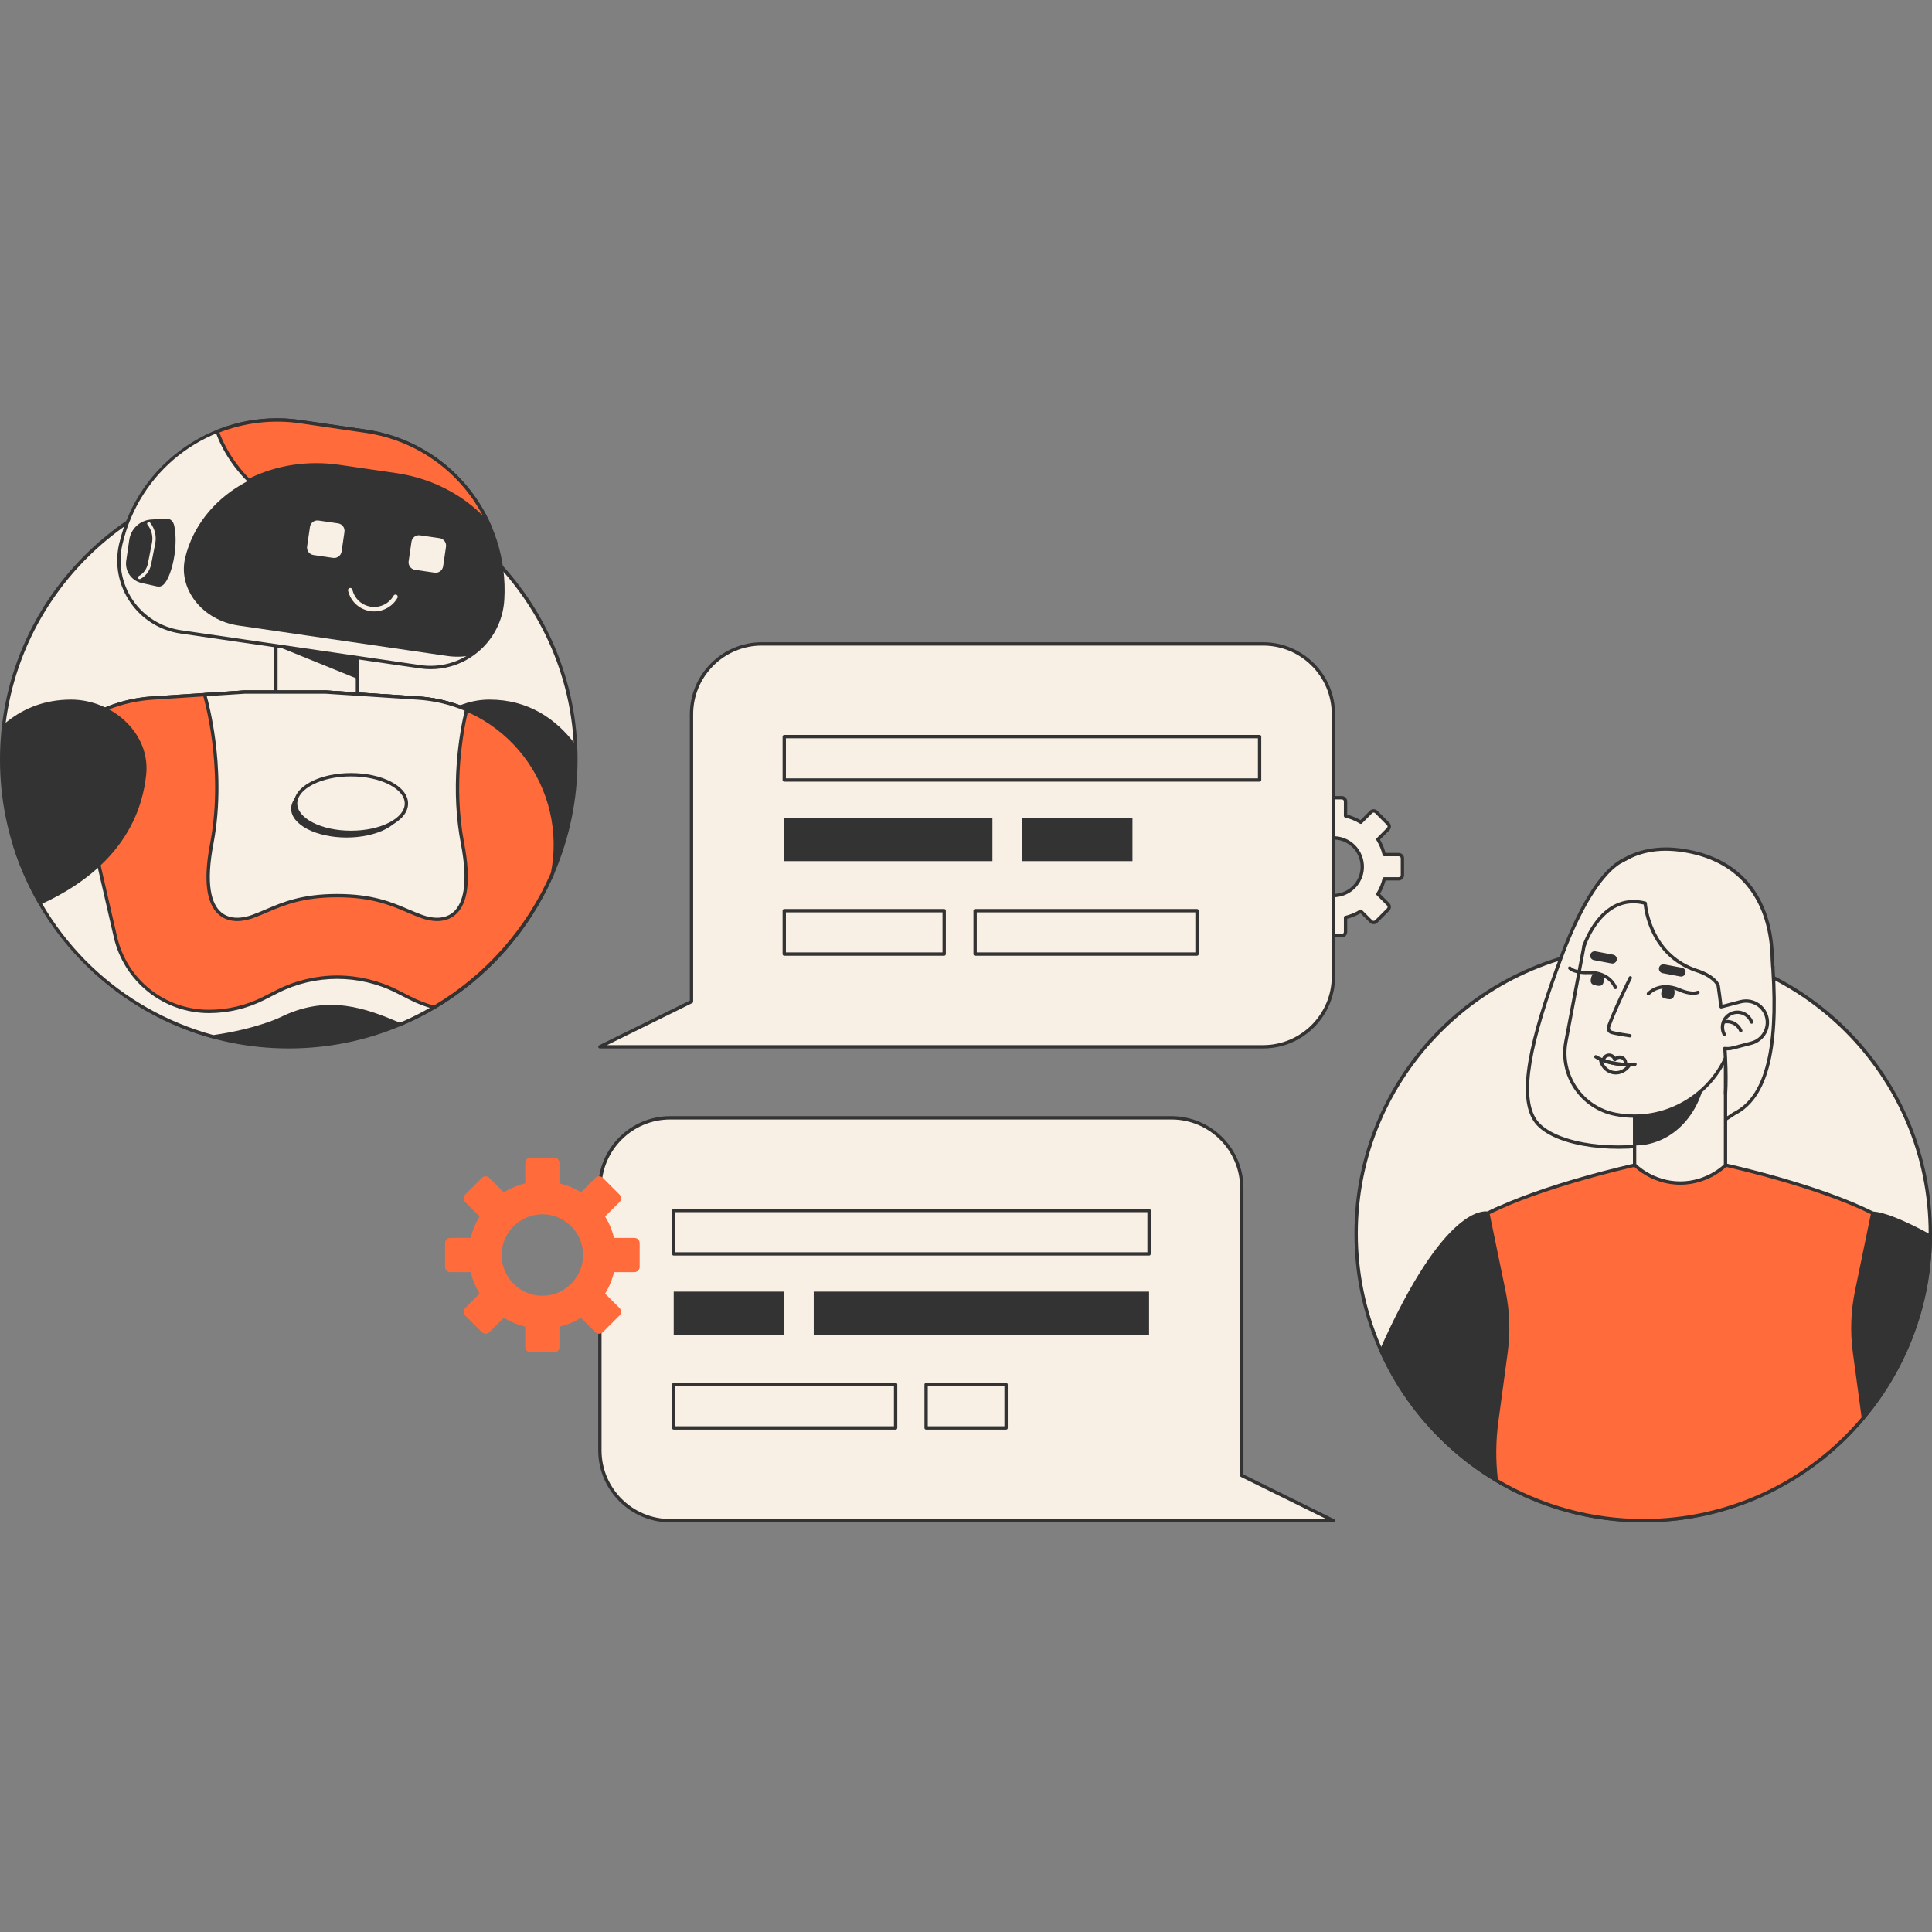 <svg xmlns="http://www.w3.org/2000/svg" xmlns:xlink="http://www.w3.org/1999/xlink" width="1080" zoomAndPan="magnify" viewBox="0 0 810 810" height="1080" preserveAspectRatio="xMidYMid meet" version="1.0"><rect x="0" y="0" width="810" height="810" fill="#808080" stroke="none"/><defs><clipPath id="01b19938f9"><path d="M 567 396 L 810 396 L 810 638.117 L 567 638.117 Z M 567 396 " clip-rule="nonzero"/></clipPath><clipPath id="92df35f25f"><path d="M 623 487 L 786 487 L 786 638.117 L 623 638.117 Z M 623 487 " clip-rule="nonzero"/></clipPath><clipPath id="f9df44026c"><path d="M 250 467 L 560 467 L 560 638.117 L 250 638.117 Z M 250 467 " clip-rule="nonzero"/></clipPath></defs><path fill="#f8efe5" d="M 587.969 366.906 L 587.969 359.84 C 587.969 358.984 587.273 358.293 586.422 358.293 L 580.344 358.293 C 579.797 356.004 578.898 353.855 577.699 351.906 L 581.996 347.609 C 582.602 347.004 582.602 346.027 581.996 345.422 L 577 340.426 C 576.395 339.82 575.418 339.82 574.812 340.426 L 570.516 344.723 C 568.566 343.523 566.418 342.625 564.129 342.078 L 564.129 336 C 564.129 335.148 563.438 334.453 562.582 334.453 L 555.516 334.453 C 554.66 334.453 553.969 335.148 553.969 336 L 553.969 342.078 C 551.68 342.625 549.531 343.523 547.582 344.723 L 543.285 340.426 C 542.684 339.82 541.703 339.82 541.098 340.426 L 536.102 345.422 C 535.496 346.027 535.496 347.004 536.102 347.609 L 540.398 351.906 C 539.199 353.855 538.301 356.004 537.754 358.293 L 531.676 358.293 C 530.824 358.293 530.129 358.984 530.129 359.84 L 530.129 366.906 C 530.129 367.762 530.824 368.453 531.676 368.453 L 537.754 368.453 C 538.301 370.742 539.199 372.891 540.398 374.84 L 536.102 379.137 C 535.496 379.738 535.496 380.719 536.102 381.324 L 541.098 386.32 C 541.703 386.926 542.684 386.926 543.285 386.32 L 547.582 382.023 C 549.531 383.223 551.68 384.121 553.969 384.668 L 553.969 390.746 C 553.969 391.598 554.66 392.293 555.516 392.293 L 562.582 392.293 C 563.438 392.293 564.129 391.598 564.129 390.746 L 564.129 384.668 C 566.418 384.121 568.566 383.223 570.516 382.023 L 574.812 386.32 C 575.414 386.926 576.395 386.926 577 386.32 L 581.996 381.324 C 582.602 380.719 582.602 379.738 581.996 379.137 L 577.699 374.84 C 578.898 372.891 579.797 370.742 580.344 368.453 L 586.422 368.453 C 587.273 368.453 587.969 367.762 587.969 366.906 Z M 559.836 375.449 C 552.531 375.91 546.512 369.891 546.973 362.586 C 547.355 356.566 552.242 351.68 558.262 351.297 C 565.566 350.836 571.586 356.855 571.125 364.16 C 570.742 370.18 565.855 375.066 559.836 375.449 Z M 559.836 375.449 " fill-opacity="1" fill-rule="nonzero"/><path fill="#333333" d="M 562.582 392.988 L 555.516 392.988 C 554.277 392.988 553.273 391.98 553.273 390.746 L 553.273 385.211 C 551.312 384.695 549.438 383.918 547.691 382.902 L 543.777 386.812 C 542.902 387.688 541.48 387.688 540.605 386.812 L 535.609 381.816 C 534.734 380.941 534.734 379.52 535.609 378.645 L 539.52 374.73 C 538.504 372.984 537.727 371.113 537.211 369.148 L 531.676 369.148 C 530.441 369.148 529.434 368.145 529.434 366.906 L 529.434 359.84 C 529.434 358.602 530.441 357.598 531.676 357.598 L 537.211 357.598 C 537.73 355.637 538.504 353.762 539.52 352.016 L 535.609 348.102 C 534.734 347.227 534.734 345.805 535.609 344.93 L 540.605 339.934 C 541.48 339.059 542.902 339.059 543.777 339.934 L 547.691 343.844 C 549.438 342.828 551.312 342.051 553.273 341.535 L 553.273 336 C 553.273 334.762 554.277 333.758 555.516 333.758 L 562.582 333.758 C 563.82 333.758 564.824 334.762 564.824 336 L 564.824 341.535 C 566.785 342.051 568.66 342.828 570.406 343.844 L 574.32 339.934 C 574.742 339.508 575.305 339.277 575.906 339.277 C 576.504 339.277 577.07 339.508 577.492 339.934 L 582.488 344.93 C 582.914 345.352 583.145 345.918 583.145 346.516 C 583.145 347.117 582.914 347.68 582.488 348.102 L 578.578 352.016 C 579.594 353.762 580.371 355.637 580.887 357.598 L 586.422 357.598 C 587.656 357.598 588.664 358.602 588.664 359.84 L 588.664 366.906 C 588.664 368.145 587.656 369.148 586.422 369.148 L 580.887 369.148 C 580.371 371.113 579.594 372.984 578.578 374.73 L 582.488 378.645 C 582.914 379.066 583.145 379.629 583.145 380.23 C 583.145 380.828 582.914 381.395 582.488 381.816 L 577.492 386.812 C 577.07 387.238 576.504 387.469 575.906 387.469 C 575.305 387.469 574.742 387.238 574.32 386.812 L 570.406 382.902 C 568.66 383.918 566.785 384.695 564.824 385.211 L 564.824 390.746 C 564.824 391.984 563.82 392.988 562.582 392.988 Z M 547.582 381.324 C 547.711 381.324 547.836 381.359 547.949 381.43 C 549.859 382.605 551.938 383.469 554.129 383.988 C 554.445 384.062 554.668 384.344 554.668 384.668 L 554.668 390.746 C 554.668 391.215 555.047 391.594 555.516 391.594 L 562.582 391.594 C 563.051 391.594 563.43 391.215 563.43 390.746 L 563.43 384.668 C 563.43 384.344 563.652 384.062 563.969 383.988 C 566.16 383.469 568.238 382.605 570.148 381.43 C 570.426 381.258 570.777 381.301 571.008 381.531 L 575.305 385.828 C 575.465 385.988 575.68 386.074 575.906 386.074 C 576.133 386.074 576.348 385.988 576.508 385.828 L 581.504 380.832 C 581.664 380.672 581.75 380.457 581.75 380.23 C 581.75 380.004 581.664 379.789 581.504 379.629 L 577.207 375.332 C 576.977 375.105 576.934 374.75 577.105 374.473 C 578.281 372.562 579.141 370.484 579.664 368.293 C 579.738 367.977 580.02 367.754 580.344 367.754 L 586.422 367.754 C 586.891 367.754 587.27 367.375 587.27 366.906 L 587.27 359.84 C 587.27 359.371 586.891 358.992 586.422 358.992 L 580.344 358.992 C 580.02 358.992 579.738 358.77 579.664 358.453 C 579.145 356.262 578.281 354.184 577.105 352.273 C 576.934 352 576.977 351.641 577.207 351.414 L 581.504 347.117 C 581.664 346.957 581.75 346.742 581.75 346.516 C 581.75 346.289 581.664 346.074 581.504 345.914 L 576.508 340.918 C 576.348 340.758 576.133 340.672 575.906 340.672 C 575.68 340.672 575.465 340.758 575.305 340.918 L 571.008 345.215 C 570.777 345.445 570.426 345.488 570.148 345.316 C 568.238 344.141 566.16 343.277 563.969 342.758 C 563.652 342.684 563.43 342.402 563.43 342.078 L 563.43 336 C 563.43 335.531 563.051 335.152 562.582 335.152 L 555.516 335.152 C 555.047 335.152 554.668 335.531 554.668 336 L 554.668 342.078 C 554.668 342.402 554.445 342.684 554.129 342.758 C 551.938 343.277 549.859 344.141 547.949 345.316 C 547.672 345.488 547.316 345.445 547.09 345.215 L 542.793 340.918 C 542.461 340.59 541.922 340.59 541.59 340.918 L 536.594 345.914 C 536.266 346.246 536.266 346.785 536.594 347.117 L 540.891 351.414 C 541.121 351.641 541.164 351.996 540.992 352.273 C 539.816 354.184 538.953 356.262 538.434 358.453 C 538.359 358.77 538.078 358.992 537.754 358.992 L 531.676 358.992 C 531.207 358.992 530.828 359.371 530.828 359.84 L 530.828 366.906 C 530.828 367.375 531.207 367.754 531.676 367.754 L 537.754 367.754 C 538.078 367.754 538.359 367.977 538.434 368.293 C 538.953 370.484 539.816 372.562 540.992 374.473 C 541.164 374.746 541.121 375.102 540.891 375.332 L 536.594 379.629 C 536.266 379.961 536.266 380.5 536.594 380.832 L 541.59 385.828 C 541.922 386.156 542.461 386.156 542.793 385.828 L 547.09 381.531 C 547.223 381.395 547.402 381.324 547.582 381.324 Z M 559.066 376.168 C 555.672 376.168 552.406 374.828 550 372.422 C 547.402 369.824 546.043 366.223 546.277 362.543 C 546.684 356.141 551.816 351.008 558.219 350.602 C 561.898 350.371 565.5 351.727 568.098 354.324 C 570.695 356.922 572.051 360.523 571.82 364.203 C 571.414 370.605 566.281 375.738 559.879 376.145 C 559.605 376.16 559.336 376.168 559.066 376.168 Z M 559.789 374.754 L 559.836 375.449 L 559.789 374.754 C 565.496 374.391 570.066 369.82 570.43 364.113 C 570.637 360.836 569.426 357.625 567.113 355.309 C 564.797 352.996 561.586 351.785 558.309 351.992 C 552.602 352.355 548.031 356.926 547.668 362.633 C 547.461 365.91 548.672 369.121 550.984 371.438 C 553.301 373.75 556.512 374.961 559.789 374.754 Z M 559.789 374.754 " fill-opacity="1" fill-rule="nonzero"/><path fill="#f8efe5" d="M 241.438 318.496 C 241.438 320.469 241.391 322.438 241.293 324.402 C 241.195 326.371 241.051 328.336 240.859 330.297 C 240.664 332.254 240.422 334.211 240.133 336.16 C 239.844 338.109 239.508 340.047 239.125 341.98 C 238.738 343.914 238.309 345.832 237.828 347.746 C 237.352 349.656 236.824 351.555 236.254 353.438 C 235.684 355.324 235.066 357.195 234.402 359.047 C 233.738 360.902 233.027 362.742 232.273 364.562 C 231.52 366.379 230.723 368.18 229.879 369.961 C 229.039 371.742 228.152 373.5 227.223 375.238 C 226.297 376.977 225.324 378.691 224.312 380.379 C 223.301 382.07 222.246 383.734 221.152 385.371 C 220.059 387.008 218.922 388.617 217.75 390.203 C 216.574 391.785 215.363 393.336 214.113 394.859 C 212.863 396.383 211.578 397.871 210.254 399.332 C 208.934 400.793 207.574 402.219 206.184 403.613 C 204.789 405.004 203.363 406.363 201.902 407.684 C 200.441 409.008 198.953 410.293 197.43 411.543 C 195.906 412.793 194.355 414.004 192.773 415.18 C 191.188 416.352 189.578 417.488 187.941 418.582 C 186.305 419.676 184.641 420.73 182.949 421.742 C 181.262 422.754 179.547 423.727 177.809 424.652 C 176.07 425.582 174.312 426.469 172.531 427.309 C 170.75 428.152 168.949 428.949 167.133 429.703 C 165.312 430.457 163.473 431.168 161.617 431.832 C 159.766 432.496 157.895 433.113 156.008 433.684 C 154.125 434.254 152.227 434.781 150.316 435.258 C 148.402 435.738 146.484 436.168 144.551 436.555 C 142.617 436.938 140.68 437.273 138.73 437.562 C 136.781 437.852 134.824 438.094 132.867 438.289 C 130.906 438.48 128.941 438.625 126.973 438.723 C 125.008 438.82 123.039 438.867 121.066 438.867 C 119.098 438.867 117.129 438.82 115.16 438.723 C 113.195 438.625 111.23 438.48 109.27 438.289 C 107.309 438.094 105.355 437.852 103.406 437.562 C 101.457 437.273 99.516 436.938 97.586 436.555 C 95.652 436.168 93.73 435.738 91.82 435.258 C 89.91 434.781 88.012 434.254 86.125 433.684 C 84.242 433.113 82.371 432.496 80.516 431.832 C 78.66 431.168 76.824 430.457 75.004 429.703 C 73.184 428.949 71.383 428.152 69.602 427.309 C 67.82 426.469 66.062 425.582 64.324 424.652 C 62.59 423.727 60.875 422.754 59.184 421.742 C 57.496 420.73 55.832 419.676 54.191 418.582 C 52.555 417.488 50.945 416.352 49.363 415.18 C 47.781 414.004 46.227 412.793 44.707 411.543 C 43.184 410.293 41.691 409.008 40.23 407.684 C 38.773 406.363 37.348 405.004 35.953 403.613 C 34.559 402.219 33.203 400.793 31.879 399.332 C 30.555 397.871 29.27 396.383 28.02 394.859 C 26.77 393.336 25.559 391.785 24.387 390.203 C 23.211 388.617 22.078 387.008 20.984 385.371 C 19.891 383.734 18.836 382.07 17.824 380.379 C 16.809 378.691 15.84 376.977 14.91 375.238 C 13.98 373.5 13.098 371.742 12.254 369.961 C 11.41 368.18 10.613 366.379 9.859 364.562 C 9.105 362.742 8.398 360.902 7.734 359.047 C 7.07 357.195 6.453 355.324 5.879 353.438 C 5.309 351.555 4.785 349.656 4.305 347.746 C 3.824 345.832 3.395 343.91 3.012 341.98 C 2.625 340.047 2.289 338.109 2 336.16 C 1.711 334.211 1.469 332.254 1.277 330.297 C 1.082 328.336 0.938 326.371 0.844 324.402 C 0.746 322.438 0.699 320.469 0.699 318.496 C 0.699 316.527 0.746 314.559 0.844 312.59 C 0.938 310.625 1.082 308.66 1.277 306.699 C 1.469 304.738 1.711 302.785 2 300.836 C 2.289 298.887 2.625 296.945 3.012 295.016 C 3.395 293.082 3.824 291.16 4.305 289.25 C 4.785 287.34 5.309 285.441 5.879 283.555 C 6.453 281.672 7.07 279.801 7.734 277.945 C 8.398 276.09 9.105 274.254 9.859 272.434 C 10.613 270.613 11.41 268.812 12.254 267.031 C 13.098 265.25 13.98 263.492 14.91 261.754 C 15.84 260.02 16.809 258.305 17.824 256.613 C 18.836 254.926 19.891 253.262 20.984 251.621 C 22.078 249.984 23.211 248.375 24.387 246.793 C 25.559 245.211 26.77 243.656 28.02 242.137 C 29.27 240.613 30.555 239.121 31.879 237.66 C 33.203 236.203 34.559 234.777 35.953 233.383 C 37.348 231.988 38.773 230.633 40.23 229.309 C 41.691 227.984 43.184 226.699 44.707 225.449 C 46.227 224.199 47.781 222.988 49.363 221.816 C 50.945 220.641 52.555 219.508 54.191 218.414 C 55.832 217.32 57.496 216.266 59.184 215.254 C 60.875 214.238 62.59 213.27 64.324 212.34 C 66.062 211.41 67.82 210.527 69.602 209.684 C 71.383 208.84 73.184 208.043 75.004 207.289 C 76.824 206.535 78.66 205.828 80.516 205.164 C 82.371 204.5 84.242 203.883 86.125 203.309 C 88.012 202.738 89.91 202.215 91.82 201.734 C 93.73 201.254 95.652 200.824 97.586 200.441 C 99.516 200.055 101.457 199.719 103.406 199.43 C 105.355 199.141 107.309 198.898 109.27 198.707 C 111.23 198.512 113.195 198.367 115.16 198.273 C 117.129 198.176 119.098 198.129 121.066 198.129 C 123.039 198.129 125.008 198.176 126.973 198.273 C 128.941 198.367 130.906 198.512 132.867 198.707 C 134.824 198.898 136.781 199.141 138.73 199.43 C 140.68 199.719 142.617 200.055 144.551 200.441 C 146.484 200.824 148.402 201.254 150.316 201.734 C 152.227 202.215 154.125 202.738 156.008 203.309 C 157.895 203.883 159.766 204.5 161.617 205.164 C 163.473 205.828 165.312 206.535 167.133 207.289 C 168.949 208.043 170.75 208.84 172.531 209.684 C 174.312 210.527 176.07 211.41 177.809 212.34 C 179.547 213.27 181.262 214.238 182.949 215.254 C 184.641 216.266 186.305 217.32 187.941 218.414 C 189.578 219.508 191.188 220.641 192.773 221.816 C 194.355 222.988 195.906 224.199 197.43 225.449 C 198.953 226.699 200.441 227.984 201.902 229.309 C 203.363 230.633 204.789 231.988 206.184 233.383 C 207.574 234.777 208.934 236.203 210.254 237.66 C 211.578 239.121 212.863 240.613 214.113 242.137 C 215.363 243.656 216.574 245.211 217.75 246.793 C 218.922 248.375 220.059 249.984 221.152 251.621 C 222.246 253.262 223.301 254.926 224.312 256.613 C 225.324 258.305 226.297 260.02 227.223 261.754 C 228.152 263.492 229.039 265.25 229.879 267.031 C 230.723 268.812 231.52 270.613 232.273 272.434 C 233.027 274.254 233.738 276.09 234.402 277.945 C 235.066 279.801 235.684 281.672 236.254 283.555 C 236.824 285.441 237.352 287.34 237.828 289.25 C 238.309 291.16 238.738 293.082 239.125 295.016 C 239.508 296.945 239.844 298.887 240.133 300.836 C 240.422 302.785 240.664 304.738 240.859 306.699 C 241.051 308.66 241.195 310.625 241.293 312.59 C 241.391 314.559 241.438 316.527 241.438 318.496 Z M 241.438 318.496 " fill-opacity="1" fill-rule="nonzero"/><path fill="#333333" d="M 121.066 439.562 C 104.723 439.562 88.867 436.363 73.941 430.051 C 59.527 423.953 46.578 415.223 35.461 404.105 C 24.34 392.984 15.613 380.039 9.516 365.621 C 3.199 350.695 0 334.84 0 318.496 C 0 302.152 3.199 286.297 9.516 271.371 C 15.613 256.957 24.34 244.008 35.461 232.891 C 46.578 221.77 59.527 213.043 73.941 206.945 C 88.867 200.629 104.723 197.43 121.066 197.43 C 137.41 197.43 153.266 200.629 168.191 206.945 C 182.609 213.043 195.559 221.77 206.676 232.891 C 217.793 244.008 226.523 256.957 232.621 271.371 C 238.934 286.297 242.137 302.152 242.137 318.496 C 242.137 334.84 238.934 350.695 232.621 365.621 C 226.523 380.039 217.793 392.984 206.676 404.105 C 195.559 415.223 182.609 423.953 168.191 430.051 C 153.266 436.363 137.41 439.562 121.066 439.562 Z M 121.066 198.824 C 55.078 198.824 1.395 252.508 1.395 318.496 C 1.395 384.484 55.078 438.168 121.066 438.168 C 187.055 438.168 240.738 384.484 240.738 318.496 C 240.738 252.508 187.055 198.824 121.066 198.824 Z M 121.066 198.824 " fill-opacity="1" fill-rule="nonzero"/><path fill="#f8efe5" d="M 126.285 313.824 L 139.246 313.824 C 145.105 313.824 149.852 309.078 149.852 303.219 L 149.852 256.32 C 149.852 250.465 145.105 245.715 139.246 245.715 L 126.285 245.715 C 120.43 245.715 115.68 250.465 115.68 256.32 L 115.68 303.219 C 115.68 309.078 120.43 313.824 126.285 313.824 Z M 126.285 313.824 " fill-opacity="1" fill-rule="nonzero"/><path fill="#333333" d="M 139.246 314.523 L 126.285 314.523 C 120.055 314.523 114.984 309.453 114.984 303.219 L 114.984 256.32 C 114.984 250.09 120.055 245.02 126.285 245.02 L 139.246 245.02 C 145.48 245.02 150.551 250.09 150.551 256.32 L 150.551 303.219 C 150.551 309.453 145.48 314.523 139.246 314.523 Z M 126.285 246.414 C 120.82 246.414 116.379 250.859 116.379 256.32 L 116.379 303.219 C 116.379 308.684 120.82 313.129 126.285 313.129 L 139.246 313.129 C 144.711 313.129 149.156 308.684 149.156 303.219 L 149.156 256.32 C 149.156 250.859 144.711 246.414 139.246 246.414 Z M 126.285 246.414 " fill-opacity="1" fill-rule="nonzero"/><path fill="#333333" d="M 149.852 284.602 L 115.68 270.723 L 149.852 272.715 Z M 149.852 284.602 " fill-opacity="1" fill-rule="nonzero"/><path fill="#f8efe5" d="M 75.754 264.906 L 176.164 279.539 C 193.699 282.094 209.672 269.102 210.738 251.41 C 212.844 216.516 187.875 185.82 153.281 180.777 L 125.867 176.785 C 91.273 171.742 58.582 194.035 50.641 228.078 C 46.617 245.34 58.215 262.352 75.754 264.906 Z M 75.754 264.906 " fill-opacity="1" fill-rule="nonzero"/><path fill="#333333" d="M 180.59 280.559 C 179.086 280.559 177.574 280.449 176.062 280.23 L 75.652 265.598 C 71.273 264.957 67.184 263.441 63.488 261.09 C 59.934 258.824 56.922 255.902 54.535 252.398 C 52.148 248.898 50.527 245.027 49.715 240.891 C 48.875 236.594 48.957 232.23 49.965 227.922 C 53.844 211.285 63.754 196.82 77.867 187.199 C 91.98 177.574 109.066 173.629 125.969 176.094 L 153.383 180.09 C 170.285 182.551 185.531 191.207 196.312 204.457 C 207.094 217.711 212.465 234.398 211.434 251.453 C 211.168 255.867 210.004 260.074 207.969 263.953 C 206.012 267.684 203.355 270.934 200.066 273.609 C 196.781 276.281 193.059 278.223 189.004 279.379 C 186.25 280.164 183.434 280.559 180.59 280.559 Z M 115.895 176.754 C 85.316 176.754 58.484 197.535 51.32 228.238 C 49.445 236.273 51.039 244.797 55.688 251.613 C 60.336 258.434 67.688 263.027 75.855 264.215 L 176.262 278.848 C 184.43 280.039 192.785 277.734 199.188 272.527 C 205.59 267.316 209.547 259.605 210.043 251.367 C 212.145 216.551 187.699 186.5 153.18 181.469 L 125.77 177.473 C 122.449 176.988 119.152 176.754 115.895 176.754 Z M 115.895 176.754 " fill-opacity="1" fill-rule="nonzero"/><path fill="#ff6b3a" d="M 205.141 220.211 C 196.059 199.652 176.922 184.223 153.281 180.777 L 125.867 176.785 C 113.707 175.012 101.785 176.629 91.086 180.938 L 91.086 180.957 C 95.648 193.594 104.379 201.43 104.379 201.43 L 104.402 201.434 C 115.371 195.906 128.574 193.586 142.211 195.574 L 166.074 199.051 C 182.152 201.395 195.961 209.293 205.141 220.211 Z M 205.141 220.211 " fill-opacity="1" fill-rule="nonzero"/><path fill="#333333" d="M 205.145 220.906 C 204.941 220.906 204.746 220.82 204.609 220.66 C 195.156 209.422 181.438 201.992 165.973 199.742 L 142.109 196.262 C 129.152 194.375 115.875 196.434 104.715 202.059 C 104.578 202.129 104.422 202.148 104.273 202.121 L 104.25 202.117 C 104.125 202.094 104.008 202.035 103.914 201.949 C 103.551 201.625 95 193.848 90.43 181.195 C 90.398 181.105 90.383 181.012 90.391 180.914 L 90.391 180.895 C 90.406 180.625 90.578 180.391 90.828 180.289 C 101.941 175.812 114.094 174.363 125.969 176.094 L 153.383 180.09 C 164.934 181.773 175.898 186.418 185.098 193.523 C 194.055 200.445 201.207 209.578 205.781 219.93 C 205.922 220.246 205.805 220.617 205.512 220.801 C 205.398 220.875 205.27 220.906 205.145 220.906 Z M 132.574 194.172 C 135.809 194.172 139.062 194.41 142.309 194.883 L 166.176 198.359 C 174.133 199.52 181.652 202.023 188.531 205.805 C 193.742 208.668 198.402 212.16 202.438 216.223 C 192.516 197.422 174.418 184.562 153.18 181.469 L 125.77 177.473 C 114.359 175.812 102.688 177.148 91.969 181.336 C 95.957 191.93 102.922 199.059 104.516 200.602 C 110.016 197.883 115.961 195.996 122.195 194.996 C 125.617 194.449 129.086 194.172 132.574 194.172 Z M 132.574 194.172 " fill-opacity="1" fill-rule="nonzero"/><path fill="#333333" d="M 59.332 244.41 L 65.77 245.848 C 67.832 246.309 69.074 244.926 70.152 242.828 C 70.152 242.828 72.184 239.301 73.164 232.586 C 74.145 225.867 73.25 221.594 73.25 221.594 C 72.977 218.777 71.734 217.309 69.438 217.445 L 63.434 217.809 C 58.734 218.094 54.883 221.633 54.203 226.289 L 52.918 235.098 C 52.293 239.402 55.09 243.465 59.332 244.41 Z M 59.332 244.41 " fill-opacity="1" fill-rule="nonzero"/><path fill="#f8efe5" d="M 58.559 242.809 C 58.312 242.809 58.074 242.68 57.949 242.453 C 57.762 242.113 57.883 241.691 58.219 241.504 C 60.18 240.41 61.555 238.52 61.988 236.32 L 63.711 227.586 C 64.242 224.898 63.559 222.133 61.84 220 C 61.598 219.699 61.645 219.262 61.945 219.02 C 62.242 218.777 62.684 218.824 62.926 219.125 C 64.902 221.582 65.691 224.762 65.082 227.855 L 63.359 236.59 C 62.844 239.195 61.219 241.43 58.898 242.723 C 58.789 242.781 58.672 242.809 58.559 242.809 Z M 58.559 242.809 " fill-opacity="1" fill-rule="nonzero"/><path fill="#333333" d="M 77.672 233.691 C 84.047 207.75 112.094 191.184 142.211 195.574 L 166.074 199.051 C 182.16 201.395 195.969 209.301 205.152 220.223 C 209.355 229.746 211.406 240.367 210.738 251.41 C 210.141 261.324 204.859 269.762 197.246 274.816 C 194.145 275.406 190.84 275.504 187.453 275.008 L 100.039 262.27 C 84.77 260.047 74.438 246.844 77.672 233.691 Z M 77.672 233.691 " fill-opacity="1" fill-rule="nonzero"/><path fill="#f8efe5" d="M 156.902 256.324 C 156.359 256.324 155.805 256.285 155.254 256.203 C 150.648 255.531 146.988 252.168 145.934 247.633 C 145.816 247.133 146.129 246.633 146.629 246.52 C 147.129 246.402 147.629 246.711 147.742 247.211 C 148.625 250.996 151.68 253.805 155.52 254.363 C 159.363 254.926 163.09 253.105 165.016 249.73 C 165.27 249.281 165.836 249.129 166.285 249.383 C 166.73 249.637 166.887 250.203 166.629 250.652 C 164.602 254.211 160.898 256.324 156.902 256.324 Z M 156.902 256.324 " fill-opacity="1" fill-rule="nonzero"/><path fill="#f8efe5" d="M 173.996 238.898 L 182.207 240.094 C 183.934 240.344 185.539 239.148 185.789 237.422 L 186.988 229.211 C 187.238 227.484 186.043 225.879 184.316 225.629 L 176.105 224.43 C 174.379 224.18 172.773 225.375 172.523 227.102 L 171.324 235.312 C 171.074 237.039 172.27 238.645 173.996 238.898 Z M 173.996 238.898 " fill-opacity="1" fill-rule="nonzero"/><path fill="#f8efe5" d="M 131.426 232.691 L 139.637 233.891 C 141.367 234.141 142.969 232.945 143.223 231.219 L 144.418 223.008 C 144.668 221.281 143.473 219.676 141.746 219.426 L 133.535 218.227 C 131.809 217.977 130.203 219.172 129.953 220.898 L 128.754 229.109 C 128.504 230.836 129.699 232.441 131.426 232.691 Z M 131.426 232.691 " fill-opacity="1" fill-rule="nonzero"/><path fill="#333333" d="M 205.18 293.309 C 187.781 293.309 171.836 307.512 173.676 324.812 C 177.152 357.484 203.777 373.828 223.617 381.551 C 234.918 363.215 241.438 341.617 241.438 318.496 C 241.438 316.375 241.383 314.262 241.273 312.168 C 233.035 301.273 221.453 293.309 205.18 293.309 Z M 205.18 293.309 " fill-opacity="1" fill-rule="nonzero"/><path fill="#333333" d="M 69.168 427.133 C 84.883 434.652 102.484 438.867 121.066 438.867 C 138.16 438.867 154.426 435.305 169.152 428.879 L 187.398 391.027 L 51.762 391.027 Z M 69.168 427.133 " fill-opacity="1" fill-rule="nonzero"/><path fill="#f8efe5" d="M 231.656 366.102 C 238.859 329.746 212.438 295.062 175.16 292.648 L 136.668 290.156 L 102.496 290.156 L 64 292.648 C 30.559 294.816 5.848 322.953 6.324 354.973 C 18.629 393.707 49.996 423.941 89.406 434.66 C 108.289 431.961 118.027 427.027 118.027 427.027 C 137.59 417.348 153.648 423.586 167.652 429.52 C 196.328 417.473 219.355 394.641 231.656 366.102 Z M 231.656 366.102 " fill-opacity="1" fill-rule="nonzero"/><path fill="#333333" d="M 89.41 435.355 C 89.348 435.355 89.285 435.348 89.227 435.332 C 69.801 430.051 51.816 419.848 37.219 405.824 C 22.652 391.836 11.738 374.324 5.66 355.184 C 5.641 355.117 5.629 355.051 5.629 354.984 C 5.512 347.027 6.906 339.223 9.781 331.781 C 12.586 324.523 16.672 317.918 21.926 312.148 C 32.832 300.176 47.758 293.004 63.957 291.953 L 102.449 289.461 C 102.465 289.461 102.48 289.461 102.496 289.461 L 136.668 289.461 C 136.684 289.461 136.699 289.461 136.711 289.461 L 175.207 291.953 C 184.379 292.547 193.066 295.055 201.031 299.406 C 208.676 303.578 215.262 309.219 220.602 316.172 C 225.949 323.129 229.711 330.953 231.781 339.43 C 233.93 348.238 234.121 357.258 232.34 366.234 C 232.332 366.285 232.316 366.332 232.297 366.375 C 226.137 380.664 217.387 393.488 206.285 404.492 C 195.18 415.496 182.273 424.133 167.922 430.164 C 167.746 430.234 167.551 430.234 167.379 430.16 C 154.391 424.656 138.227 417.809 118.336 427.652 C 117.938 427.855 108.285 432.668 89.508 435.352 C 89.473 435.355 89.441 435.355 89.41 435.355 Z M 7.02 354.859 C 19.383 393.668 50.184 423.223 89.453 433.949 C 107.887 431.297 117.613 426.457 117.711 426.406 C 126.617 422 135.547 420.469 145.016 421.727 C 153.035 422.793 160.305 425.656 167.652 428.762 C 195.797 416.855 218.867 393.957 230.984 365.891 C 234.367 348.73 230.18 330.922 219.496 317.02 C 208.805 303.109 192.629 294.48 175.117 293.348 L 136.645 290.855 L 102.516 290.855 L 64.047 293.348 C 31.621 295.445 6.594 322.457 7.02 354.859 Z M 231.656 366.102 Z M 231.656 366.102 " fill-opacity="1" fill-rule="nonzero"/><path fill="#ff6b3a" d="M 231.656 366.102 C 238.859 329.746 212.438 295.062 175.16 292.648 L 136.668 290.156 L 102.496 290.156 L 64 292.648 C 50.723 293.512 38.82 298.469 29.328 306.137 C 32.758 324.258 39.703 355.047 41.508 362.895 L 48.387 392.805 C 52.59 411.09 68.867 424.047 87.629 424.047 C 95.621 424.047 103.504 422.16 110.633 418.539 L 116.238 415.691 C 132.023 407.672 150.688 407.672 166.473 415.691 L 172.078 418.539 C 175.254 420.152 178.578 421.418 181.992 422.328 C 203.969 409.406 221.48 389.707 231.656 366.102 Z M 231.656 366.102 " fill-opacity="1" fill-rule="nonzero"/><path fill="#333333" d="M 87.629 424.742 C 78.395 424.742 69.336 421.578 62.113 415.828 C 54.891 410.078 49.773 401.957 47.707 392.961 L 40.828 363.051 C 38.723 353.906 31.969 323.844 28.641 306.266 C 28.594 306.016 28.688 305.754 28.887 305.594 C 38.902 297.508 51.027 292.793 63.957 291.953 L 102.449 289.461 C 102.465 289.461 102.48 289.461 102.496 289.461 L 136.668 289.461 C 136.684 289.461 136.699 289.461 136.711 289.461 L 175.207 291.953 C 184.379 292.547 193.066 295.055 201.031 299.406 C 208.676 303.578 215.262 309.219 220.602 316.172 C 225.949 323.129 229.711 330.953 231.781 339.43 C 233.93 348.238 234.121 357.258 232.34 366.234 C 232.332 366.285 232.316 366.332 232.297 366.375 C 227.215 378.16 220.312 389.031 211.773 398.684 C 203.277 408.289 193.375 416.445 182.348 422.93 C 182.188 423.023 181.996 423.051 181.812 423.004 C 178.344 422.078 174.961 420.785 171.766 419.16 L 166.16 416.312 C 150.629 408.422 132.086 408.422 116.555 416.312 L 110.949 419.16 C 103.758 422.812 95.695 424.742 87.629 424.742 Z M 30.09 306.418 C 33.441 324.027 40.102 353.672 42.188 362.738 L 49.062 392.648 C 53.223 410.727 69.078 423.348 87.629 423.348 C 95.477 423.348 103.32 421.473 110.316 417.918 L 115.926 415.07 C 123.766 411.086 132.562 408.98 141.355 408.98 C 150.152 408.98 158.949 411.086 166.789 415.07 L 172.395 417.918 C 175.422 419.453 178.613 420.684 181.895 421.578 C 203.59 408.746 221.016 388.984 230.984 365.891 C 234.367 348.73 230.18 330.922 219.496 317.02 C 208.805 303.109 192.629 294.48 175.117 293.348 L 136.645 290.855 L 102.52 290.855 L 64.047 293.348 C 51.547 294.156 39.816 298.672 30.09 306.418 Z M 231.656 366.102 Z M 231.656 366.102 " fill-opacity="1" fill-rule="nonzero"/><path fill="#f8efe5" d="M 193.93 353.707 C 189.293 329.457 193.344 307.113 195.629 297.551 C 189.332 294.836 182.457 293.121 175.16 292.648 L 136.668 290.156 L 102.496 290.156 L 85.777 291.238 C 85.777 291.238 94.945 321.496 88.785 353.707 C 82.629 385.922 96.602 387.582 105.84 384.266 C 115.078 380.949 122.633 375.5 141.355 375.5 C 160.082 375.5 167.637 380.949 176.875 384.266 C 186.113 387.582 200.086 385.922 193.93 353.707 Z M 193.93 353.707 " fill-opacity="1" fill-rule="nonzero"/><path fill="#333333" d="M 99.445 386.168 C 96.879 386.168 94.145 385.516 91.805 383.52 C 86.43 378.918 85.184 368.848 88.102 353.578 C 91.262 337.039 90.281 321.031 88.902 310.516 C 87.406 299.105 85.133 291.516 85.109 291.441 C 85.047 291.238 85.082 291.02 85.203 290.844 C 85.324 290.668 85.52 290.559 85.73 290.543 L 102.449 289.461 C 102.465 289.461 102.48 289.461 102.496 289.461 L 136.668 289.461 C 136.684 289.461 136.699 289.461 136.711 289.461 L 175.207 291.953 C 182.395 292.418 189.359 294.086 195.902 296.91 C 196.215 297.043 196.383 297.383 196.305 297.711 C 194.238 306.359 189.938 329.117 194.613 353.578 C 197.531 368.848 196.285 378.918 190.91 383.52 C 186.234 387.516 179.961 386.113 176.637 384.922 C 174.605 384.191 172.688 383.375 170.66 382.508 C 163.719 379.551 155.855 376.199 141.355 376.199 C 126.859 376.199 118.992 379.551 112.055 382.508 C 110.027 383.375 108.109 384.191 106.074 384.922 C 104.414 385.516 102.016 386.168 99.445 386.168 Z M 141.355 374.805 C 156.141 374.805 164.145 378.215 171.207 381.227 C 173.215 382.082 175.113 382.891 177.109 383.609 C 180.148 384.699 185.863 386 190.004 382.457 C 192.238 380.543 193.703 377.445 194.355 373.25 C 195.129 368.273 194.754 361.742 193.242 353.84 C 191.215 343.223 190.621 331.863 191.488 320.07 C 192.176 310.672 193.648 302.949 194.812 297.961 C 188.574 295.34 181.949 293.789 175.117 293.348 L 136.645 290.855 L 102.52 290.855 L 86.684 291.879 C 87.316 294.172 89.059 300.98 90.281 310.305 C 91.676 320.93 92.668 337.109 89.473 353.84 C 87.961 361.742 87.586 368.273 88.359 373.25 C 89.008 377.445 90.473 380.543 92.711 382.457 C 96.852 386 102.566 384.699 105.605 383.609 C 107.602 382.891 109.5 382.082 111.508 381.227 C 118.57 378.215 126.574 374.805 141.355 374.805 Z M 141.355 374.805 " fill-opacity="1" fill-rule="nonzero"/><path fill="#333333" d="M 168.52 339.055 C 168.52 339.449 168.484 339.844 168.41 340.238 C 168.336 340.633 168.223 341.023 168.074 341.41 C 167.926 341.801 167.742 342.184 167.52 342.562 C 167.301 342.941 167.043 343.312 166.754 343.676 C 166.461 344.043 166.137 344.398 165.777 344.75 C 165.418 345.098 165.027 345.438 164.605 345.766 C 164.184 346.094 163.73 346.414 163.25 346.719 C 162.766 347.023 162.254 347.316 161.719 347.598 C 161.18 347.875 160.617 348.141 160.027 348.395 C 159.441 348.645 158.832 348.879 158.199 349.098 C 157.566 349.32 156.914 349.523 156.242 349.707 C 155.574 349.895 154.887 350.062 154.184 350.215 C 153.48 350.367 152.766 350.5 152.035 350.613 C 151.309 350.73 150.57 350.824 149.824 350.902 C 149.078 350.98 148.328 351.039 147.57 351.078 C 146.812 351.117 146.055 351.133 145.293 351.133 C 144.535 351.133 143.773 351.117 143.02 351.078 C 142.262 351.039 141.508 350.98 140.762 350.902 C 140.016 350.824 139.281 350.73 138.551 350.613 C 137.824 350.5 137.109 350.367 136.406 350.215 C 135.703 350.062 135.016 349.895 134.348 349.707 C 133.676 349.523 133.023 349.32 132.391 349.098 C 131.758 348.879 131.148 348.645 130.559 348.395 C 129.973 348.141 129.41 347.875 128.871 347.598 C 128.332 347.316 127.824 347.023 127.34 346.719 C 126.859 346.414 126.406 346.094 125.984 345.766 C 125.559 345.438 125.168 345.098 124.812 344.75 C 124.453 344.398 124.129 344.043 123.836 343.676 C 123.547 343.312 123.289 342.941 123.07 342.562 C 122.848 342.184 122.664 341.801 122.516 341.41 C 122.367 341.023 122.254 340.633 122.18 340.238 C 122.105 339.844 122.07 339.449 122.07 339.055 C 122.07 338.66 122.105 338.266 122.18 337.871 C 122.254 337.477 122.367 337.086 122.516 336.699 C 122.664 336.309 122.848 335.926 123.07 335.547 C 123.289 335.168 123.547 334.797 123.836 334.434 C 124.129 334.066 124.453 333.711 124.812 333.359 C 125.168 333.012 125.559 332.672 125.984 332.344 C 126.406 332.016 126.859 331.695 127.34 331.391 C 127.824 331.086 128.332 330.793 128.871 330.512 C 129.41 330.234 129.973 329.969 130.559 329.715 C 131.148 329.465 131.758 329.23 132.391 329.012 C 133.023 328.789 133.676 328.586 134.348 328.402 C 135.016 328.215 135.703 328.047 136.406 327.895 C 137.109 327.742 137.824 327.609 138.551 327.496 C 139.281 327.379 140.016 327.285 140.762 327.207 C 141.508 327.129 142.262 327.07 143.02 327.031 C 143.773 326.992 144.535 326.973 145.293 326.973 C 146.055 326.973 146.812 326.992 147.57 327.031 C 148.328 327.07 149.078 327.129 149.824 327.207 C 150.57 327.285 151.309 327.379 152.035 327.496 C 152.766 327.609 153.48 327.742 154.184 327.895 C 154.887 328.047 155.574 328.215 156.242 328.402 C 156.914 328.586 157.566 328.789 158.199 329.012 C 158.832 329.23 159.441 329.465 160.027 329.715 C 160.617 329.969 161.18 330.234 161.719 330.512 C 162.254 330.793 162.766 331.086 163.25 331.391 C 163.73 331.695 164.184 332.016 164.605 332.344 C 165.027 332.672 165.418 333.012 165.777 333.359 C 166.137 333.711 166.461 334.066 166.754 334.434 C 167.043 334.797 167.301 335.168 167.52 335.547 C 167.742 335.926 167.926 336.309 168.074 336.699 C 168.223 337.086 168.336 337.477 168.41 337.871 C 168.484 338.266 168.52 338.66 168.52 339.055 Z M 168.52 339.055 " fill-opacity="1" fill-rule="nonzero"/><path fill="#f8efe5" d="M 170.387 336.891 C 170.387 337.285 170.348 337.68 170.273 338.074 C 170.199 338.469 170.086 338.859 169.938 339.246 C 169.793 339.637 169.605 340.02 169.387 340.398 C 169.164 340.777 168.91 341.148 168.617 341.516 C 168.328 341.879 168 342.238 167.645 342.586 C 167.285 342.934 166.895 343.273 166.473 343.602 C 166.051 343.93 165.598 344.25 165.113 344.555 C 164.633 344.859 164.121 345.152 163.582 345.434 C 163.047 345.711 162.48 345.977 161.895 346.23 C 161.305 346.48 160.695 346.715 160.062 346.934 C 159.43 347.156 158.781 347.359 158.109 347.543 C 157.438 347.73 156.75 347.898 156.047 348.051 C 155.344 348.203 154.629 348.336 153.902 348.449 C 153.176 348.566 152.438 348.66 151.691 348.738 C 150.945 348.816 150.195 348.875 149.438 348.914 C 148.68 348.953 147.922 348.973 147.16 348.973 C 146.398 348.973 145.641 348.953 144.883 348.914 C 144.125 348.875 143.375 348.816 142.629 348.738 C 141.883 348.66 141.145 348.566 140.418 348.449 C 139.691 348.336 138.973 348.203 138.273 348.051 C 137.57 347.898 136.883 347.73 136.211 347.543 C 135.539 347.359 134.891 347.156 134.258 346.934 C 133.625 346.715 133.016 346.48 132.426 346.23 C 131.836 345.977 131.273 345.711 130.738 345.434 C 130.199 345.152 129.688 344.859 129.207 344.555 C 128.723 344.25 128.27 343.93 127.848 343.602 C 127.426 343.273 127.035 342.934 126.676 342.586 C 126.316 342.238 125.992 341.879 125.703 341.516 C 125.41 341.148 125.156 340.777 124.934 340.398 C 124.715 340.02 124.527 339.637 124.379 339.246 C 124.23 338.859 124.121 338.469 124.047 338.074 C 123.973 337.68 123.934 337.285 123.934 336.891 C 123.934 336.496 123.973 336.102 124.047 335.707 C 124.121 335.312 124.23 334.922 124.379 334.535 C 124.527 334.145 124.715 333.762 124.934 333.383 C 125.156 333.008 125.41 332.633 125.703 332.27 C 125.992 331.902 126.316 331.547 126.676 331.195 C 127.035 330.848 127.426 330.508 127.848 330.18 C 128.27 329.852 128.723 329.535 129.207 329.227 C 129.688 328.922 130.199 328.629 130.738 328.348 C 131.273 328.07 131.836 327.805 132.426 327.555 C 133.012 327.301 133.625 327.066 134.258 326.848 C 134.891 326.629 135.539 326.426 136.211 326.238 C 136.883 326.051 137.57 325.883 138.273 325.73 C 138.973 325.578 139.691 325.445 140.418 325.332 C 141.145 325.215 141.883 325.121 142.629 325.043 C 143.375 324.965 144.125 324.906 144.883 324.871 C 145.641 324.832 146.398 324.812 147.16 324.812 C 147.922 324.812 148.68 324.832 149.438 324.871 C 150.195 324.906 150.945 324.965 151.691 325.043 C 152.438 325.121 153.176 325.215 153.902 325.332 C 154.629 325.445 155.344 325.578 156.047 325.73 C 156.75 325.883 157.438 326.051 158.109 326.238 C 158.781 326.426 159.43 326.629 160.062 326.848 C 160.695 327.066 161.305 327.301 161.895 327.555 C 162.48 327.805 163.047 328.07 163.582 328.348 C 164.121 328.629 164.633 328.922 165.113 329.227 C 165.598 329.535 166.051 329.852 166.473 330.18 C 166.895 330.508 167.285 330.848 167.645 331.195 C 168 331.547 168.328 331.902 168.617 332.27 C 168.91 332.633 169.164 333.008 169.387 333.383 C 169.605 333.762 169.789 334.145 169.938 334.535 C 170.086 334.922 170.199 335.312 170.273 335.707 C 170.348 336.102 170.387 336.496 170.387 336.891 Z M 170.387 336.891 " fill-opacity="1" fill-rule="nonzero"/><path fill="#333333" d="M 147.16 349.668 C 140.848 349.668 134.898 348.383 130.414 346.051 C 125.785 343.645 123.238 340.391 123.238 336.891 C 123.238 333.391 125.785 330.137 130.414 327.73 C 134.898 325.398 140.848 324.113 147.16 324.113 C 153.473 324.113 159.422 325.398 163.906 327.73 C 168.535 330.137 171.082 333.391 171.082 336.891 C 171.082 340.391 168.535 343.645 163.906 346.051 C 159.422 348.383 153.473 349.668 147.16 349.668 Z M 147.16 325.508 C 141.066 325.508 135.348 326.738 131.059 328.969 C 126.914 331.125 124.633 333.938 124.633 336.891 C 124.633 339.844 126.914 342.66 131.059 344.812 C 135.348 347.047 141.066 348.273 147.16 348.273 C 153.254 348.273 158.973 347.047 163.262 344.812 C 167.406 342.66 169.688 339.844 169.688 336.891 C 169.688 333.938 167.406 331.125 163.262 328.969 C 158.973 326.738 153.254 325.508 147.16 325.508 Z M 147.16 325.508 " fill-opacity="1" fill-rule="nonzero"/><path fill="#333333" d="M 29.781 293.309 C 18.164 293.309 8.934 297.371 1.605 303.66 C 1.008 308.523 0.699 313.473 0.699 318.496 C 0.699 340.613 6.664 361.336 17.074 379.148 C 35.969 370.625 58.137 354.422 61.285 324.812 C 63.125 307.512 47.18 293.309 29.781 293.309 Z M 29.781 293.309 " fill-opacity="1" fill-rule="nonzero"/><path fill="#f8efe5" d="M 809.301 517.18 C 809.301 519.148 809.254 521.117 809.156 523.086 C 809.062 525.051 808.918 527.016 808.723 528.977 C 808.531 530.938 808.289 532.891 808 534.84 C 807.711 536.789 807.375 538.73 806.988 540.66 C 806.605 542.594 806.176 544.516 805.695 546.426 C 805.215 548.336 804.691 550.234 804.121 552.121 C 803.547 554.004 802.93 555.875 802.266 557.73 C 801.602 559.582 800.895 561.422 800.141 563.242 C 799.387 565.062 798.59 566.863 797.746 568.641 C 796.902 570.422 796.02 572.184 795.09 573.918 C 794.16 575.656 793.191 577.371 792.176 579.059 C 791.164 580.75 790.109 582.414 789.016 584.051 C 787.922 585.691 786.789 587.301 785.613 588.883 C 784.441 590.465 783.23 592.016 781.98 593.539 C 780.73 595.062 779.445 596.555 778.121 598.012 C 776.797 599.473 775.441 600.898 774.047 602.293 C 772.652 603.684 771.227 605.043 769.77 606.367 C 768.309 607.688 766.816 608.977 765.293 610.227 C 763.773 611.477 762.219 612.688 760.637 613.859 C 759.055 615.035 757.445 616.168 755.805 617.262 C 754.168 618.355 752.504 619.41 750.816 620.422 C 749.125 621.434 747.41 622.406 745.676 623.336 C 743.938 624.262 742.18 625.148 740.398 625.992 C 738.617 626.832 736.816 627.633 734.996 628.387 C 733.176 629.141 731.34 629.848 729.484 630.512 C 727.629 631.176 725.758 631.793 723.875 632.363 C 721.988 632.938 720.09 633.461 718.18 633.941 C 716.27 634.418 714.348 634.852 712.414 635.234 C 710.484 635.621 708.543 635.957 706.594 636.246 C 704.645 636.535 702.691 636.773 700.73 636.969 C 698.77 637.16 696.805 637.305 694.84 637.402 C 692.871 637.5 690.902 637.547 688.934 637.547 C 686.961 637.547 684.992 637.5 683.027 637.402 C 681.059 637.305 679.094 637.16 677.133 636.969 C 675.176 636.773 673.219 636.535 671.27 636.246 C 669.32 635.957 667.383 635.621 665.449 635.234 C 663.516 634.852 661.598 634.418 659.684 633.941 C 657.773 633.461 655.875 632.938 653.992 632.363 C 652.105 631.793 650.234 631.176 648.383 630.512 C 646.527 629.848 644.688 629.141 642.867 628.387 C 641.051 627.633 639.25 626.832 637.469 625.992 C 635.688 625.148 633.93 624.262 632.191 623.336 C 630.453 622.406 628.738 621.434 627.051 620.422 C 625.359 619.41 623.695 618.355 622.059 617.262 C 620.422 616.168 618.809 615.035 617.227 613.859 C 615.645 612.688 614.094 611.477 612.57 610.227 C 611.047 608.977 609.559 607.688 608.098 606.367 C 606.637 605.043 605.211 603.684 603.816 602.293 C 602.426 600.898 601.066 599.473 599.746 598.012 C 598.422 596.555 597.137 595.062 595.887 593.539 C 594.637 592.016 593.426 590.465 592.25 588.883 C 591.078 587.301 589.941 585.691 588.848 584.051 C 587.754 582.414 586.699 580.75 585.688 579.059 C 584.676 577.371 583.703 575.656 582.777 573.918 C 581.848 572.184 580.961 570.422 580.121 568.641 C 579.277 566.863 578.48 565.062 577.727 563.242 C 576.973 561.422 576.262 559.582 575.598 557.73 C 574.934 555.875 574.316 554.004 573.746 552.121 C 573.176 550.234 572.648 548.336 572.172 546.426 C 571.691 544.516 571.262 542.594 570.875 540.66 C 570.492 538.73 570.156 536.789 569.867 534.84 C 569.578 532.891 569.336 530.938 569.141 528.977 C 568.949 527.016 568.805 525.051 568.707 523.086 C 568.609 521.117 568.562 519.148 568.562 517.18 C 568.562 515.207 568.609 513.238 568.707 511.27 C 568.805 509.305 568.949 507.34 569.141 505.379 C 569.336 503.418 569.578 501.465 569.867 499.516 C 570.156 497.566 570.492 495.625 570.875 493.695 C 571.262 491.762 571.691 489.84 572.172 487.93 C 572.648 486.02 573.176 484.121 573.746 482.234 C 574.316 480.352 574.934 478.48 575.598 476.625 C 576.262 474.773 576.973 472.934 577.727 471.113 C 578.48 469.293 579.277 467.492 580.121 465.715 C 580.961 463.934 581.848 462.172 582.777 460.438 C 583.703 458.699 584.676 456.984 585.688 455.297 C 586.699 453.605 587.754 451.941 588.848 450.305 C 589.941 448.664 591.078 447.055 592.25 445.473 C 593.426 443.891 594.637 442.34 595.887 440.816 C 597.137 439.293 598.422 437.801 599.746 436.344 C 601.066 434.883 602.426 433.457 603.816 432.062 C 605.211 430.672 606.637 429.312 608.098 427.988 C 609.559 426.668 611.047 425.379 612.57 424.129 C 614.094 422.879 615.645 421.668 617.227 420.496 C 618.809 419.32 620.422 418.188 622.059 417.094 C 623.695 416 625.359 414.945 627.051 413.934 C 628.738 412.922 630.453 411.949 632.191 411.02 C 633.93 410.094 635.688 409.207 637.469 408.363 C 639.25 407.523 641.051 406.723 642.867 405.969 C 644.688 405.215 646.527 404.508 648.383 403.844 C 650.234 403.18 652.105 402.562 653.992 401.992 C 655.875 401.418 657.773 400.895 659.684 400.414 C 661.598 399.938 663.516 399.504 665.449 399.121 C 667.383 398.734 669.32 398.398 671.27 398.109 C 673.219 397.82 675.176 397.582 677.133 397.387 C 679.094 397.195 681.059 397.051 683.027 396.953 C 684.992 396.855 686.961 396.809 688.934 396.809 C 690.902 396.809 692.871 396.855 694.84 396.953 C 696.805 397.051 698.77 397.195 700.73 397.387 C 702.691 397.582 704.645 397.82 706.594 398.109 C 708.543 398.398 710.484 398.734 712.414 399.121 C 714.348 399.504 716.27 399.938 718.18 400.414 C 720.09 400.895 721.988 401.418 723.875 401.992 C 725.758 402.562 727.629 403.18 729.484 403.844 C 731.34 404.508 733.176 405.215 734.996 405.969 C 736.816 406.723 738.617 407.523 740.398 408.363 C 742.18 409.207 743.938 410.094 745.676 411.02 C 747.41 411.949 749.125 412.922 750.816 413.934 C 752.504 414.945 754.168 416 755.805 417.094 C 757.445 418.188 759.055 419.32 760.637 420.496 C 762.219 421.668 763.773 422.879 765.293 424.129 C 766.816 425.379 768.309 426.668 769.77 427.988 C 771.227 429.312 772.652 430.672 774.047 432.062 C 775.441 433.457 776.797 434.883 778.121 436.344 C 779.445 437.801 780.73 439.293 781.98 440.816 C 783.23 442.34 784.441 443.891 785.613 445.473 C 786.789 447.055 787.922 448.664 789.016 450.305 C 790.109 451.941 791.164 453.605 792.176 455.297 C 793.191 456.984 794.16 458.699 795.09 460.438 C 796.02 462.172 796.902 463.934 797.746 465.711 C 798.59 467.492 799.387 469.293 800.141 471.113 C 800.895 472.934 801.602 474.773 802.266 476.625 C 802.93 478.48 803.547 480.352 804.121 482.234 C 804.691 484.121 805.215 486.02 805.695 487.93 C 806.176 489.84 806.605 491.762 806.988 493.695 C 807.375 495.625 807.711 497.566 808 499.516 C 808.289 501.465 808.531 503.418 808.723 505.379 C 808.918 507.34 809.062 509.305 809.156 511.27 C 809.254 513.238 809.301 515.207 809.301 517.18 Z M 809.301 517.18 " fill-opacity="1" fill-rule="nonzero"/><g clip-path="url(#01b19938f9)"><path fill="#333333" d="M 688.934 638.246 C 672.59 638.246 656.734 635.043 641.809 628.73 C 627.391 622.633 614.445 613.902 603.324 602.785 C 592.207 591.668 583.477 578.719 577.379 564.305 C 571.066 549.375 567.867 533.523 567.867 517.18 C 567.867 500.836 571.066 484.98 577.379 470.051 C 583.477 455.637 592.207 442.688 603.324 431.57 C 614.445 420.453 627.391 411.723 641.809 405.625 C 656.734 399.312 672.59 396.109 688.934 396.109 C 705.277 396.109 721.133 399.312 736.059 405.625 C 750.473 411.723 763.422 420.453 774.539 431.57 C 785.66 442.688 794.387 455.637 800.484 470.051 C 806.801 484.98 810 500.836 810 517.18 C 810 533.523 806.801 549.375 800.484 564.305 C 794.387 578.719 785.66 591.668 774.539 602.785 C 763.422 613.902 750.473 622.633 736.059 628.73 C 721.133 635.043 705.277 638.246 688.934 638.246 Z M 688.934 397.504 C 622.945 397.504 569.262 451.191 569.262 517.18 C 569.262 583.164 622.945 636.852 688.934 636.852 C 754.922 636.852 808.605 583.164 808.605 517.18 C 808.605 451.191 754.922 397.504 688.934 397.504 Z M 688.934 397.504 " fill-opacity="1" fill-rule="nonzero"/></g><path fill="#f8efe5" d="M 682.121 360.137 C 682.121 360.137 669.52 361.699 655.031 400.031 C 641.125 436.824 636.707 459.441 643.602 469.727 C 652.684 483.281 698.328 487.039 727.105 466.879 C 742.535 459.23 745.824 433.984 742.809 399.426 C 739.691 363.762 682.121 360.137 682.121 360.137 Z M 682.121 360.137 " fill-opacity="1" fill-rule="nonzero"/><path fill="#333333" d="M 678.602 481.645 C 673.344 481.645 668.223 481.203 663.484 480.316 C 653.441 478.441 646.172 474.816 643.02 470.113 C 639.512 464.875 638.793 456.562 640.828 444.699 C 642.75 433.523 647.18 418.828 654.379 399.785 C 668.848 361.5 681.504 359.512 682.035 359.445 C 682.078 359.438 682.125 359.438 682.168 359.441 C 682.312 359.449 696.828 360.414 711.535 365.75 C 720.203 368.898 727.254 372.926 732.484 377.727 C 739.07 383.77 742.777 391.051 743.504 399.363 C 745.125 417.957 744.816 432.355 742.559 443.383 C 741.332 449.367 739.492 454.398 737.09 458.336 C 734.559 462.48 731.32 465.555 727.465 467.48 C 718.613 473.668 707.477 478.066 695.25 480.199 C 689.734 481.164 684.094 481.645 678.602 481.645 Z M 682.16 360.836 C 681.727 360.93 678.754 361.695 674.32 366.395 C 669.883 371.098 663.047 380.793 655.684 400.277 C 641.273 438.406 637.727 459.703 644.18 469.336 C 647.078 473.664 654.207 477.164 663.742 478.945 C 681.395 482.246 707.711 479.613 726.707 466.309 C 726.734 466.289 726.766 466.27 726.797 466.254 C 734.027 462.672 738.734 455.098 741.191 443.102 C 743.422 432.211 743.727 417.941 742.113 399.484 C 740.848 384.996 730.41 374.09 711.086 367.07 C 697.133 362.004 683.344 360.922 682.16 360.836 Z M 682.16 360.836 " fill-opacity="1" fill-rule="nonzero"/><path fill="#f8efe5" d="M 711.598 501.984 L 697.141 501.984 C 690.609 501.984 685.312 496.688 685.312 490.152 L 685.312 437.84 C 685.312 431.309 690.609 426.012 697.141 426.012 L 711.598 426.012 C 718.133 426.012 723.43 431.309 723.43 437.84 L 723.43 490.152 C 723.43 496.688 718.133 501.984 711.598 501.984 Z M 711.598 501.984 " fill-opacity="1" fill-rule="nonzero"/><path fill="#333333" d="M 711.598 502.68 L 697.141 502.68 C 690.234 502.68 684.613 497.059 684.613 490.152 L 684.613 437.84 C 684.613 430.934 690.234 425.312 697.141 425.312 L 711.598 425.312 C 718.508 425.312 724.125 430.934 724.125 437.84 L 724.125 490.152 C 724.125 497.062 718.508 502.68 711.598 502.68 Z M 697.141 426.707 C 691.004 426.707 686.008 431.703 686.008 437.84 L 686.008 490.152 C 686.008 496.293 691.004 501.285 697.141 501.285 L 711.598 501.285 C 717.738 501.285 722.73 496.293 722.73 490.152 L 722.73 437.84 C 722.73 431.703 717.738 426.707 711.598 426.707 Z M 697.141 426.707 " fill-opacity="1" fill-rule="nonzero"/><path fill="#333333" d="M 715.535 445.055 L 715.535 426.684 C 714.305 426.25 712.98 426.012 711.598 426.012 L 697.141 426.012 C 690.609 426.012 685.312 431.309 685.312 437.84 L 685.312 480.25 C 702.75 480.25 715.535 464.199 715.535 445.055 Z M 715.535 445.055 " fill-opacity="1" fill-rule="nonzero"/><path fill="#f8efe5" d="M 677.348 467.195 C 663.156 464.504 653.832 450.82 656.523 436.625 L 665.895 387.168 C 669.41 368.621 687.293 356.438 705.836 359.953 C 724.379 363.469 736.562 381.352 733.047 399.895 L 726.66 433.598 C 722.32 456.492 700.242 471.535 677.348 467.195 Z M 677.348 467.195 " fill-opacity="1" fill-rule="nonzero"/><path fill="#333333" d="M 685.297 468.645 C 682.613 468.645 679.914 468.391 677.219 467.879 C 662.672 465.125 653.078 451.043 655.836 436.496 L 665.211 387.035 C 666.945 377.883 672.141 369.957 679.84 364.711 C 687.535 359.469 696.816 357.535 705.965 359.27 C 715.117 361.004 723.047 366.199 728.289 373.895 C 733.535 381.594 735.469 390.871 733.734 400.023 L 727.344 433.73 C 725.211 444.984 718.824 454.734 709.355 461.188 C 702.152 466.094 693.824 468.645 685.297 468.645 Z M 699.402 360.043 C 692.746 360.043 686.246 362.035 680.621 365.863 C 673.234 370.898 668.246 378.512 666.582 387.297 L 657.207 436.754 C 654.594 450.547 663.688 463.895 677.48 466.512 C 680.082 467.004 682.699 467.246 685.293 467.246 C 693.547 467.25 701.602 464.781 708.57 460.035 C 717.73 453.793 723.91 444.359 725.973 433.469 L 732.363 399.766 C 734.027 390.98 732.172 382.07 727.137 374.68 C 722.102 367.293 714.492 362.305 705.707 360.641 C 703.605 360.242 701.496 360.043 699.402 360.043 Z M 699.402 360.043 " fill-opacity="1" fill-rule="nonzero"/><path fill="#f8efe5" d="M 689.758 378.668 C 689.758 378.668 691.094 400.086 711.211 406.875 C 719.121 409.383 720.363 413.188 720.363 413.188 C 720.363 413.188 724.258 440.68 723.43 458.566 C 723.43 458.566 737.055 447.922 742.387 405.676 C 745.348 382.203 732.609 361.746 707.746 356.926 C 696.68 354.781 686.871 357.035 679.203 362.551 C 670.93 368.5 665.172 378.309 663.688 392.461 C 663.543 393.848 662.855 396.848 664.102 396.637 C 664.102 396.637 671.348 373.93 689.758 378.668 Z M 689.758 378.668 " fill-opacity="1" fill-rule="nonzero"/><path fill="#333333" d="M 723.43 459.262 C 723.414 459.262 723.398 459.262 723.383 459.262 C 723 459.238 722.707 458.906 722.734 458.52 C 723.828 441.613 719.922 414.961 719.684 413.363 C 719.52 412.973 717.961 409.746 711 407.539 C 706.297 405.953 702.223 403.449 698.879 400.098 C 696.207 397.418 693.996 394.195 692.309 390.516 C 689.914 385.305 689.266 380.73 689.109 379.227 C 681.973 377.559 675.746 379.934 670.594 386.285 C 666.598 391.207 664.785 396.793 664.766 396.848 C 664.648 397.215 664.258 397.418 663.891 397.301 C 663.523 397.184 663.32 396.789 663.438 396.426 C 663.512 396.188 665.336 390.562 669.484 385.438 C 675.051 378.555 682.121 375.98 689.934 377.992 C 690.227 378.066 690.438 378.324 690.453 378.625 C 690.457 378.676 690.82 383.961 693.598 389.98 C 697.297 398.008 703.297 403.469 711.434 406.215 C 719.578 408.797 720.969 412.801 721.023 412.969 C 721.035 413.008 721.047 413.043 721.051 413.082 C 721.094 413.359 725.258 441.117 724.125 458.609 C 724.102 458.98 723.793 459.262 723.43 459.262 Z M 723.43 459.262 " fill-opacity="1" fill-rule="nonzero"/><path fill="#333333" d="M 743.281 406.258 C 742.918 406.258 742.613 405.977 742.586 405.609 L 742.363 402.539 C 742.363 402.527 742.363 402.512 742.363 402.5 C 741.984 377.73 729.645 361.789 707.617 357.613 C 696.75 355.551 687.918 356.895 679.824 361.832 C 679.496 362.035 679.066 361.93 678.863 361.602 C 678.664 361.273 678.77 360.844 679.098 360.645 C 683.438 357.992 687.945 356.367 692.879 355.672 C 697.508 355.02 702.414 355.207 707.879 356.242 C 719.426 358.43 728.387 363.652 734.516 371.758 C 740.453 379.609 743.562 389.941 743.758 402.457 L 743.977 405.508 C 744.004 405.891 743.715 406.227 743.332 406.254 C 743.316 406.254 743.297 406.258 743.281 406.258 Z M 743.281 406.258 " fill-opacity="1" fill-rule="nonzero"/><path fill="#333333" d="M 683.375 434.938 C 683.34 434.938 683.309 434.934 683.273 434.93 C 683.031 434.895 677.297 434.059 675.414 433.48 C 674.742 433.273 674.199 432.812 673.883 432.184 C 673.566 431.551 673.523 430.84 673.762 430.172 C 676.555 422.348 682.832 409.762 682.895 409.637 C 683.066 409.293 683.484 409.152 683.828 409.324 C 684.176 409.496 684.312 409.914 684.141 410.258 C 684.078 410.387 677.84 422.898 675.074 430.645 C 674.965 430.945 674.984 431.27 675.129 431.559 C 675.273 431.844 675.52 432.051 675.824 432.145 C 677.605 432.695 683.414 433.539 683.473 433.547 C 683.855 433.602 684.117 433.957 684.062 434.34 C 684.012 434.688 683.715 434.938 683.375 434.938 Z M 683.375 434.938 " fill-opacity="1" fill-rule="nonzero"/><path fill="#f8efe5" d="M 679.516 443.258 C 678.52 443.07 677.551 443.512 677.02 444.301 C 676.816 443.371 676.078 442.609 675.082 442.418 C 673.75 442.168 672.465 443.043 672.215 444.371 C 671.961 445.703 672.836 446.988 674.168 447.238 C 675.164 447.43 676.129 446.988 676.66 446.195 C 676.867 447.125 677.605 447.891 678.602 448.082 C 679.934 448.332 681.215 447.457 681.469 446.125 C 681.723 444.797 680.848 443.512 679.516 443.258 Z M 679.516 443.258 " fill-opacity="1" fill-rule="nonzero"/><path fill="#333333" d="M 679.059 448.82 C 678.867 448.82 678.668 448.805 678.473 448.766 C 677.621 448.605 676.891 448.105 676.434 447.41 C 675.75 447.891 674.891 448.086 674.039 447.926 C 672.332 447.602 671.207 445.949 671.527 444.242 C 671.852 442.535 673.504 441.41 675.211 441.734 C 676.062 441.895 676.789 442.395 677.25 443.09 C 677.934 442.609 678.793 442.414 679.645 442.574 C 680.473 442.73 681.188 443.199 681.664 443.895 C 682.137 444.59 682.312 445.43 682.152 446.258 C 681.867 447.766 680.543 448.82 679.059 448.82 Z M 676.66 445.5 C 676.703 445.5 676.75 445.504 676.793 445.512 C 677.066 445.562 677.281 445.773 677.344 446.047 C 677.496 446.734 678.039 447.266 678.73 447.395 C 679.684 447.574 680.605 446.949 680.785 445.996 C 680.871 445.535 680.773 445.07 680.512 444.68 C 680.246 444.293 679.848 444.031 679.387 443.945 C 678.695 443.812 677.992 444.105 677.602 444.691 C 677.445 444.922 677.164 445.039 676.891 444.988 C 676.617 444.938 676.398 444.727 676.34 444.453 C 676.188 443.766 675.645 443.234 674.953 443.105 C 674 442.926 673.078 443.551 672.898 444.504 C 672.719 445.453 673.348 446.375 674.297 446.555 C 674.992 446.688 675.691 446.395 676.082 445.809 C 676.215 445.613 676.434 445.5 676.66 445.5 Z M 676.66 445.5 " fill-opacity="1" fill-rule="nonzero"/><path fill="#f8efe5" d="M 671.008 444.113 C 671.297 446.039 672.918 449.023 676.301 449.664 C 679.684 450.309 682.27 448.051 683.285 446.309 C 683.305 446.277 679.781 446.367 676.891 445.848 C 673.652 445.266 671 444.07 671.008 444.113 Z M 671.008 444.113 " fill-opacity="1" fill-rule="nonzero"/><path fill="#333333" d="M 677.445 450.473 C 677.031 450.473 676.605 450.434 676.172 450.352 C 672.684 449.688 670.691 446.707 670.316 444.215 C 670.281 443.969 670.379 443.723 670.574 443.566 C 670.891 443.312 671.176 443.422 671.539 443.562 C 672.262 443.844 674.465 444.703 677.016 445.16 C 679.254 445.562 681.898 445.59 682.895 445.602 C 683.426 445.605 683.691 445.609 683.891 445.965 C 684.016 446.18 684.012 446.445 683.887 446.66 C 682.75 448.613 680.336 450.473 677.445 450.473 Z M 672.047 445.242 C 672.676 446.789 674.086 448.535 676.43 448.98 C 678.891 449.445 680.812 448.184 681.914 446.98 C 680.605 446.949 678.578 446.859 676.77 446.535 C 674.863 446.191 673.148 445.641 672.047 445.242 Z M 672.047 445.242 " fill-opacity="1" fill-rule="nonzero"/><path fill="#333333" d="M 682.457 447.031 C 680.852 447.031 678.75 446.91 676.461 446.477 C 671.523 445.543 668.762 443.711 668.648 443.633 C 668.328 443.418 668.242 442.984 668.457 442.668 C 668.676 442.348 669.105 442.262 669.426 442.477 C 669.453 442.496 672.086 444.23 676.719 445.109 C 681.395 445.992 685.352 445.488 685.391 445.48 C 685.773 445.43 686.121 445.699 686.172 446.082 C 686.223 446.461 685.957 446.812 685.574 446.863 C 685.484 446.875 684.293 447.031 682.457 447.031 Z M 682.457 447.031 " fill-opacity="1" fill-rule="nonzero"/><path fill="#333333" d="M 704.461 409.398 L 697.027 407.992 C 696.016 407.797 695.348 406.82 695.539 405.805 C 695.734 404.793 696.711 404.125 697.727 404.316 L 705.156 405.727 C 706.172 405.918 706.84 406.895 706.645 407.91 C 706.453 408.926 705.477 409.59 704.461 409.398 Z M 704.461 409.398 " fill-opacity="1" fill-rule="nonzero"/><path fill="#333333" d="M 675.648 403.938 L 668.215 402.531 C 667.203 402.336 666.535 401.359 666.727 400.344 C 666.922 399.332 667.898 398.664 668.914 398.855 L 676.344 400.266 C 677.359 400.457 678.027 401.434 677.832 402.449 C 677.641 403.465 676.664 404.129 675.648 403.938 Z M 675.648 403.938 " fill-opacity="1" fill-rule="nonzero"/><path fill="#333333" d="M 701.973 417.043 C 701.578 419.113 700.328 419.082 698.832 418.797 C 697.332 418.512 696.156 418.082 696.547 416.016 C 697.074 413.246 698.289 413.477 699.785 413.762 C 701.281 414.043 702.492 414.309 701.973 417.043 Z M 701.973 417.043 " fill-opacity="1" fill-rule="nonzero"/><path fill="#333333" d="M 691.082 417.324 C 690.918 417.324 690.754 417.27 690.625 417.152 C 690.332 416.902 690.301 416.465 690.555 416.172 C 690.605 416.113 691.848 414.699 694.203 413.785 C 696.352 412.949 699.891 412.379 704.531 414.41 C 704.586 414.438 709.027 416.441 711.621 415.406 C 711.98 415.262 712.387 415.438 712.527 415.793 C 712.672 416.152 712.496 416.559 712.141 416.699 C 708.992 417.961 704.164 415.777 703.961 415.684 C 696.016 412.207 691.781 416.887 691.605 417.086 C 691.469 417.246 691.273 417.324 691.082 417.324 Z M 691.082 417.324 " fill-opacity="1" fill-rule="nonzero"/><path fill="#333333" d="M 666.977 410.41 C 666.582 412.477 667.762 412.906 669.258 413.191 C 670.754 413.477 672.008 413.508 672.398 411.438 C 672.926 408.668 671.711 408.438 670.211 408.156 C 668.715 407.871 667.492 407.676 666.977 410.41 Z M 666.977 410.41 " fill-opacity="1" fill-rule="nonzero"/><path fill="#333333" d="M 677.262 414.707 C 676.977 414.707 676.707 414.527 676.605 414.242 C 676.512 413.984 674.285 408.086 665.609 408.418 C 665.398 408.43 660.109 408.695 657.637 406.371 C 657.359 406.105 657.344 405.664 657.609 405.383 C 657.875 405.105 658.312 405.09 658.594 405.355 C 660.629 407.27 665.496 407.027 665.547 407.023 C 670.617 406.832 673.703 408.656 675.398 410.219 C 677.258 411.934 677.895 413.703 677.922 413.777 C 678.047 414.141 677.859 414.539 677.496 414.668 C 677.418 414.695 677.34 414.707 677.262 414.707 Z M 677.262 414.707 " fill-opacity="1" fill-rule="nonzero"/><path fill="#f8efe5" d="M 734.301 437.32 L 726.473 439.367 C 720.105 441.035 714.172 435.496 715.398 429.027 C 716.043 425.625 718.586 422.902 721.934 422.023 L 729.762 419.977 C 736.129 418.309 742.062 423.848 740.836 430.316 C 740.191 433.719 737.648 436.445 734.301 437.32 Z M 734.301 437.32 " fill-opacity="1" fill-rule="nonzero"/><path fill="#333333" d="M 722.898 434.363 C 722.648 434.363 722.406 434.23 722.281 433.996 C 721.527 432.59 721.277 430.953 721.574 429.387 C 721.926 427.547 722.969 425.953 724.516 424.902 C 726.062 423.848 727.926 423.457 729.766 423.809 C 732.164 424.262 734.184 425.973 735.035 428.266 C 735.168 428.625 734.984 429.027 734.621 429.16 C 734.262 429.297 733.859 429.109 733.727 428.75 C 733.035 426.883 731.457 425.547 729.504 425.176 C 728.031 424.898 726.539 425.211 725.301 426.055 C 724.062 426.898 723.227 428.172 722.945 429.645 C 722.703 430.922 722.898 432.195 723.512 433.336 C 723.691 433.676 723.566 434.102 723.227 434.281 C 723.121 434.336 723.008 434.363 722.898 434.363 Z M 722.898 434.363 " fill-opacity="1" fill-rule="nonzero"/><path fill="#333333" d="M 729.828 432.812 C 729.559 432.812 729.301 432.652 729.188 432.391 C 728.449 430.672 726.91 429.441 725.074 429.094 C 724.297 428.945 723.574 428.977 722.738 429.191 C 722.363 429.289 721.984 429.062 721.887 428.691 C 721.789 428.316 722.016 427.938 722.387 427.84 C 723.418 427.574 724.355 427.535 725.336 427.723 C 727.625 428.156 729.547 429.695 730.469 431.84 C 730.621 432.191 730.457 432.602 730.105 432.754 C 730.016 432.793 729.922 432.812 729.828 432.812 Z M 729.828 432.812 " fill-opacity="1" fill-rule="nonzero"/><path fill="#333333" d="M 724.172 440.367 C 723.77 440.367 723.371 440.34 722.969 440.289 C 722.586 440.242 722.316 439.891 722.367 439.508 C 722.414 439.129 722.766 438.859 723.145 438.906 C 724.191 439.039 725.25 438.969 726.297 438.695 L 734.125 436.645 C 737.195 435.844 739.562 433.309 740.152 430.188 C 740.684 427.387 739.758 424.551 737.672 422.605 C 735.586 420.66 732.695 419.93 729.938 420.652 L 722.109 422.699 C 722.008 422.727 721.906 422.754 721.809 422.785 C 721.438 422.895 721.051 422.688 720.938 422.32 C 720.824 421.949 721.035 421.562 721.402 421.449 C 721.52 421.414 721.641 421.383 721.758 421.352 L 729.582 419.301 C 732.809 418.457 736.188 419.312 738.625 421.586 C 741.059 423.859 742.145 427.172 741.523 430.449 C 740.832 434.094 738.066 437.055 734.477 437.996 L 726.652 440.043 C 725.828 440.258 725 440.367 724.172 440.367 Z M 724.172 440.367 " fill-opacity="1" fill-rule="nonzero"/><path fill="#333333" d="M 623.777 508.645 C 623.777 508.645 606.789 503.797 579.062 566.414 C 591.426 593.965 613.852 616.02 641.66 627.906 C 652.195 598.152 666.207 556.188 669.07 535.816 C 672.375 512.285 644.859 496.809 623.777 508.645 Z M 623.777 508.645 " fill-opacity="1" fill-rule="nonzero"/><path fill="#333333" d="M 641.66 628.605 C 641.566 628.605 641.473 628.586 641.383 628.547 C 627.473 622.602 614.922 614.184 604.078 603.531 C 593.25 592.887 584.617 580.496 578.426 566.699 C 578.344 566.52 578.344 566.312 578.422 566.129 C 584.766 551.812 591.07 539.855 597.164 530.59 C 602.059 523.145 606.836 517.402 611.363 513.52 C 618.203 507.652 622.5 507.746 623.66 507.914 C 629.074 504.926 635.195 503.555 641.375 503.941 C 647.289 504.316 652.961 506.25 657.773 509.539 C 662.008 512.434 665.359 516.266 667.461 520.621 C 669.746 525.359 670.52 530.504 669.758 535.91 C 666.922 556.105 653.27 597.211 642.316 628.141 C 642.25 628.32 642.113 628.469 641.938 628.547 C 641.848 628.586 641.754 628.605 641.66 628.605 Z M 579.824 566.41 C 592.113 593.605 613.902 615.082 641.25 626.973 C 652.137 596.188 665.578 555.645 668.379 535.719 C 669.762 525.867 665.504 516.512 656.984 510.691 C 647.277 504.059 634.379 503.492 624.121 509.254 C 623.961 509.344 623.77 509.367 623.594 509.316 C 623.508 509.297 619.371 508.371 611.973 514.836 C 605.066 520.871 593.887 534.723 579.824 566.41 Z M 579.824 566.41 " fill-opacity="1" fill-rule="nonzero"/><path fill="#333333" d="M 785.145 508.645 C 770.562 508.234 757.473 518.238 756.32 534.191 C 755.184 549.898 761.25 580.098 768.055 607.887 C 793.07 586.051 808.969 554.035 809.297 518.301 C 807.387 517.281 792.227 508.844 785.145 508.645 Z M 785.145 508.645 " fill-opacity="1" fill-rule="nonzero"/><path fill="#333333" d="M 768.055 608.586 C 767.984 608.586 767.914 608.574 767.844 608.555 C 767.613 608.48 767.438 608.289 767.379 608.055 C 758.621 572.289 754.664 547.418 755.625 534.141 C 756.184 526.426 759.598 519.539 765.246 514.75 C 770.664 510.156 777.742 507.738 785.164 507.949 C 789.625 508.07 797.918 511.348 809.145 517.426 C 809.348 517.535 809.508 517.621 809.625 517.684 C 809.852 517.805 809.996 518.047 809.992 518.305 C 809.832 535.883 805.988 552.805 798.566 568.602 C 795.004 576.184 790.629 583.422 785.562 590.125 C 780.535 596.773 774.797 602.93 768.516 608.414 C 768.387 608.527 768.223 608.586 768.055 608.586 Z M 784.23 509.328 C 769.449 509.328 758.07 519.68 757.016 534.242 C 756.078 547.238 759.926 571.578 768.461 606.602 C 793.57 584.254 808.168 552.309 808.594 518.715 C 808.559 518.695 808.52 518.672 808.48 518.652 C 794.539 511.105 788.086 509.426 785.125 509.34 C 784.828 509.332 784.527 509.328 784.23 509.328 Z M 784.23 509.328 " fill-opacity="1" fill-rule="nonzero"/><path fill="#ff6b3a" d="M 778.398 541.344 L 785.145 508.645 C 761.742 496.809 723.48 488.469 723.48 488.469 C 723.48 488.469 716.316 496 704.461 496 C 692.609 496 685.445 488.469 685.445 488.469 C 685.445 488.469 647.184 496.809 623.777 508.645 L 630.523 541.344 C 632.266 549.793 632.566 558.477 631.41 567.023 L 627.496 595.996 C 626.387 604.195 626.34 612.461 627.312 620.598 C 645.34 631.363 666.414 637.547 688.934 637.547 C 725.992 637.547 759.141 620.797 781.219 594.457 L 777.512 567.023 C 776.359 558.473 776.656 549.793 778.398 541.344 Z M 778.398 541.344 " fill-opacity="1" fill-rule="nonzero"/><g clip-path="url(#92df35f25f)"><path fill="#333333" d="M 688.934 638.246 C 667.066 638.246 645.633 632.352 626.953 621.199 C 626.77 621.086 626.645 620.895 626.621 620.68 C 625.633 612.445 625.695 604.105 626.805 595.902 L 630.719 566.93 C 631.867 558.438 631.57 549.875 629.84 541.484 L 623.094 508.785 C 623.031 508.477 623.184 508.164 623.465 508.023 C 646.68 496.281 684.914 487.871 685.297 487.785 C 685.535 487.734 685.781 487.812 685.949 487.988 C 686.02 488.062 693.066 495.305 704.461 495.305 C 715.859 495.305 722.906 488.059 722.977 487.988 C 723.145 487.812 723.391 487.734 723.629 487.785 C 724.012 487.871 762.246 496.281 785.461 508.023 C 785.742 508.164 785.891 508.477 785.828 508.785 L 779.082 541.484 C 777.352 549.875 777.059 558.438 778.203 566.93 L 781.91 594.363 C 781.938 594.559 781.879 594.758 781.754 594.906 C 758.664 622.449 724.832 638.246 688.934 638.246 Z M 627.965 620.176 C 646.359 631.086 667.43 636.852 688.934 636.852 C 724.316 636.852 757.668 621.328 780.488 594.246 L 776.82 567.117 C 775.652 558.469 775.953 549.75 777.719 541.203 L 784.355 509.027 C 762.48 498.105 727.668 490.121 723.699 489.23 C 723.062 489.84 721.379 491.336 718.766 492.84 C 715.703 494.598 710.738 496.699 704.461 496.699 C 698.184 496.699 693.219 494.598 690.16 492.84 C 687.547 491.336 685.863 489.84 685.227 489.23 C 681.258 490.121 646.438 498.105 624.57 509.027 L 631.207 541.203 C 632.969 549.75 633.27 558.469 632.102 567.117 L 628.188 596.09 C 627.109 604.062 627.035 612.164 627.965 620.176 Z M 778.402 541.344 Z M 778.402 541.344 " fill-opacity="1" fill-rule="nonzero"/></g><path fill="#f8efe5" d="M 529.562 269.965 L 319.406 269.965 C 303.121 269.965 289.918 283.168 289.918 299.453 L 289.918 419.922 L 251.504 438.867 L 529.562 438.867 C 545.848 438.867 559.047 425.664 559.047 409.379 L 559.047 299.453 C 559.047 283.168 545.848 269.965 529.562 269.965 Z M 529.562 269.965 " fill-opacity="1" fill-rule="nonzero"/><path fill="#333333" d="M 529.562 439.562 L 251.504 439.562 C 251.18 439.562 250.895 439.34 250.824 439.023 C 250.75 438.711 250.902 438.387 251.195 438.242 L 289.219 419.488 L 289.219 299.453 C 289.219 282.809 302.762 269.266 319.406 269.266 L 529.562 269.266 C 546.207 269.266 559.746 282.809 559.746 299.453 L 559.746 409.379 C 559.746 426.023 546.207 439.562 529.562 439.562 Z M 254.492 438.168 L 529.562 438.168 C 545.438 438.168 558.352 425.254 558.352 409.379 L 558.352 299.453 C 558.352 283.578 545.438 270.66 529.562 270.66 L 319.406 270.66 C 303.531 270.66 290.613 283.578 290.613 299.453 L 290.613 419.922 C 290.613 420.188 290.465 420.43 290.227 420.551 Z M 254.492 438.168 " fill-opacity="1" fill-rule="nonzero"/><path fill="#f8efe5" d="M 328.801 308.832 L 528.094 308.832 L 528.094 327.023 L 328.801 327.023 Z M 328.801 308.832 " fill-opacity="1" fill-rule="nonzero"/><path fill="#333333" d="M 528.094 327.719 L 328.801 327.719 C 328.418 327.719 328.105 327.406 328.105 327.023 L 328.105 308.832 C 328.105 308.445 328.418 308.133 328.801 308.133 L 528.094 308.133 C 528.477 308.133 528.789 308.445 528.789 308.832 L 528.789 327.023 C 528.789 327.406 528.477 327.719 528.094 327.719 Z M 329.5 326.324 L 527.395 326.324 L 527.395 309.527 L 329.5 309.527 Z M 329.5 326.324 " fill-opacity="1" fill-rule="nonzero"/><path fill="#333333" d="M 328.801 342.844 L 416.086 342.844 L 416.086 361.035 L 328.801 361.035 Z M 328.801 342.844 " fill-opacity="1" fill-rule="nonzero"/><path fill="#333333" d="M 428.445 342.844 L 474.789 342.844 L 474.789 361.035 L 428.445 361.035 Z M 428.445 342.844 " fill-opacity="1" fill-rule="nonzero"/><path fill="#f8efe5" d="M 328.801 381.809 L 395.859 381.809 L 395.859 400 L 328.801 400 Z M 328.801 381.809 " fill-opacity="1" fill-rule="nonzero"/><path fill="#333333" d="M 395.859 400.695 L 328.801 400.695 C 328.418 400.695 328.105 400.387 328.105 400 L 328.105 381.809 C 328.105 381.422 328.418 381.109 328.801 381.109 L 395.859 381.109 C 396.242 381.109 396.555 381.422 396.555 381.809 L 396.555 400 C 396.555 400.387 396.242 400.695 395.859 400.695 Z M 329.5 399.301 L 395.16 399.301 L 395.16 382.508 L 329.5 382.508 Z M 329.5 399.301 " fill-opacity="1" fill-rule="nonzero"/><path fill="#f8efe5" d="M 408.82 381.809 L 501.852 381.809 L 501.852 400 L 408.82 400 Z M 408.82 381.809 " fill-opacity="1" fill-rule="nonzero"/><path fill="#333333" d="M 501.852 400.695 L 408.82 400.695 C 408.434 400.695 408.121 400.387 408.121 400 L 408.121 381.809 C 408.121 381.422 408.434 381.109 408.82 381.109 L 501.852 381.109 C 502.238 381.109 502.551 381.422 502.551 381.809 L 502.551 400 C 502.551 400.387 502.238 400.695 501.852 400.695 Z M 409.516 399.301 L 501.156 399.301 L 501.156 382.508 L 409.516 382.508 Z M 409.516 399.301 " fill-opacity="1" fill-rule="nonzero"/><path fill="#f8efe5" d="M 280.988 468.645 L 491.145 468.645 C 507.43 468.645 520.633 481.848 520.633 498.133 L 520.633 618.605 L 559.047 637.547 L 280.988 637.547 C 264.703 637.547 251.504 624.344 251.504 608.059 L 251.504 498.133 C 251.504 481.848 264.703 468.645 280.988 468.645 Z M 280.988 468.645 " fill-opacity="1" fill-rule="nonzero"/><g clip-path="url(#f9df44026c)"><path fill="#333333" d="M 559.047 638.246 L 280.988 638.246 C 264.344 638.246 250.805 624.703 250.805 608.059 L 250.805 498.133 C 250.805 481.488 264.344 467.949 280.988 467.949 L 491.145 467.949 C 507.789 467.949 521.332 481.488 521.332 498.133 L 521.332 618.172 L 559.355 636.922 C 559.648 637.066 559.801 637.391 559.727 637.707 C 559.652 638.023 559.371 638.246 559.047 638.246 Z M 280.988 469.344 C 265.113 469.344 252.199 482.258 252.199 498.133 L 252.199 608.059 C 252.199 623.934 265.113 636.852 280.988 636.852 L 556.059 636.852 L 520.324 619.23 C 520.086 619.113 519.938 618.871 519.938 618.605 L 519.938 498.133 C 519.938 482.258 507.02 469.344 491.145 469.344 Z M 280.988 469.344 " fill-opacity="1" fill-rule="nonzero"/></g><path fill="#f8efe5" d="M 282.457 507.512 L 481.75 507.512 L 481.75 525.703 L 282.457 525.703 Z M 282.457 507.512 " fill-opacity="1" fill-rule="nonzero"/><path fill="#333333" d="M 481.75 526.402 L 282.457 526.402 C 282.074 526.402 281.762 526.09 281.762 525.703 L 281.762 507.512 C 281.762 507.129 282.074 506.816 282.457 506.816 L 481.75 506.816 C 482.133 506.816 482.445 507.129 482.445 507.512 L 482.445 525.703 C 482.445 526.09 482.133 526.402 481.75 526.402 Z M 283.156 525.008 L 481.051 525.008 L 481.051 508.211 L 283.156 508.211 Z M 283.156 525.008 " fill-opacity="1" fill-rule="nonzero"/><path fill="#333333" d="M 341.16 541.523 L 481.75 541.523 L 481.75 559.715 L 341.16 559.715 Z M 341.16 541.523 " fill-opacity="1" fill-rule="nonzero"/><path fill="#333333" d="M 282.457 541.523 L 328.801 541.523 L 328.801 559.715 L 282.457 559.715 Z M 282.457 541.523 " fill-opacity="1" fill-rule="nonzero"/><path fill="#f8efe5" d="M 388.281 580.488 L 421.809 580.488 L 421.809 598.68 L 388.281 598.68 Z M 388.281 580.488 " fill-opacity="1" fill-rule="nonzero"/><path fill="#333333" d="M 421.809 599.379 L 388.281 599.379 C 387.895 599.379 387.582 599.066 387.582 598.68 L 387.582 580.488 C 387.582 580.105 387.895 579.793 388.281 579.793 L 421.809 579.793 C 422.191 579.793 422.504 580.105 422.504 580.488 L 422.504 598.68 C 422.504 599.066 422.191 599.379 421.809 599.379 Z M 388.977 597.984 L 421.109 597.984 L 421.109 581.188 L 388.977 581.188 Z M 388.977 597.984 " fill-opacity="1" fill-rule="nonzero"/><path fill="#f8efe5" d="M 282.457 580.488 L 375.492 580.488 L 375.492 598.68 L 282.457 598.68 Z M 282.457 580.488 " fill-opacity="1" fill-rule="nonzero"/><path fill="#333333" d="M 375.492 599.379 L 282.457 599.379 C 282.074 599.379 281.762 599.066 281.762 598.68 L 281.762 580.488 C 281.762 580.105 282.074 579.793 282.457 579.793 L 375.492 579.793 C 375.879 579.793 376.191 580.105 376.191 580.488 L 376.191 598.68 C 376.191 599.066 375.879 599.379 375.492 599.379 Z M 283.156 597.984 L 374.793 597.984 L 374.793 581.188 L 283.156 581.188 Z M 283.156 597.984 " fill-opacity="1" fill-rule="nonzero"/><path fill="#ff6b3a" d="M 268.184 531.156 L 268.184 521.188 C 268.184 519.984 267.207 519.004 266 519.004 L 257.426 519.004 C 256.656 515.777 255.387 512.742 253.695 509.996 L 259.758 503.934 C 260.609 503.082 260.609 501.699 259.758 500.848 L 252.711 493.797 C 251.859 492.945 250.477 492.945 249.621 493.797 L 243.562 499.859 C 240.812 498.168 237.781 496.898 234.551 496.129 L 234.551 487.555 C 234.551 486.348 233.574 485.371 232.367 485.371 L 222.398 485.371 C 221.195 485.371 220.215 486.348 220.215 487.555 L 220.215 496.129 C 216.988 496.898 213.953 498.168 211.207 499.859 L 205.145 493.797 C 204.293 492.945 202.91 492.945 202.059 493.797 L 195.008 500.848 C 194.156 501.699 194.156 503.082 195.008 503.934 L 201.07 509.996 C 199.379 512.742 198.109 515.777 197.34 519.004 L 188.766 519.004 C 187.559 519.004 186.582 519.984 186.582 521.188 L 186.582 531.156 C 186.582 532.363 187.559 533.34 188.766 533.34 L 197.34 533.34 C 198.109 536.566 199.379 539.602 201.07 542.348 L 195.008 548.41 C 194.156 549.266 194.156 550.645 195.008 551.5 L 202.059 558.547 C 202.91 559.398 204.293 559.398 205.145 558.547 L 211.207 552.484 C 213.953 554.176 216.988 555.445 220.215 556.215 L 220.215 564.789 C 220.215 565.996 221.195 566.973 222.398 566.973 L 232.367 566.973 C 233.574 566.973 234.551 565.996 234.551 564.789 L 234.551 556.215 C 237.781 555.445 240.812 554.176 243.559 552.484 L 249.625 558.547 C 250.477 559.398 251.859 559.398 252.711 558.547 L 259.758 551.5 C 260.609 550.645 260.609 549.266 259.758 548.41 L 253.695 542.348 C 255.391 539.602 256.66 536.566 257.426 533.34 L 266 533.34 C 267.207 533.34 268.184 532.363 268.184 531.156 Z M 228.492 543.207 C 218.191 543.859 209.695 535.367 210.348 525.062 C 210.883 516.566 217.777 509.672 226.273 509.137 C 236.578 508.484 245.07 516.98 244.418 527.281 C 243.883 535.777 236.988 542.672 228.492 543.207 Z M 228.492 543.207 " fill-opacity="1" fill-rule="nonzero"/></svg>
